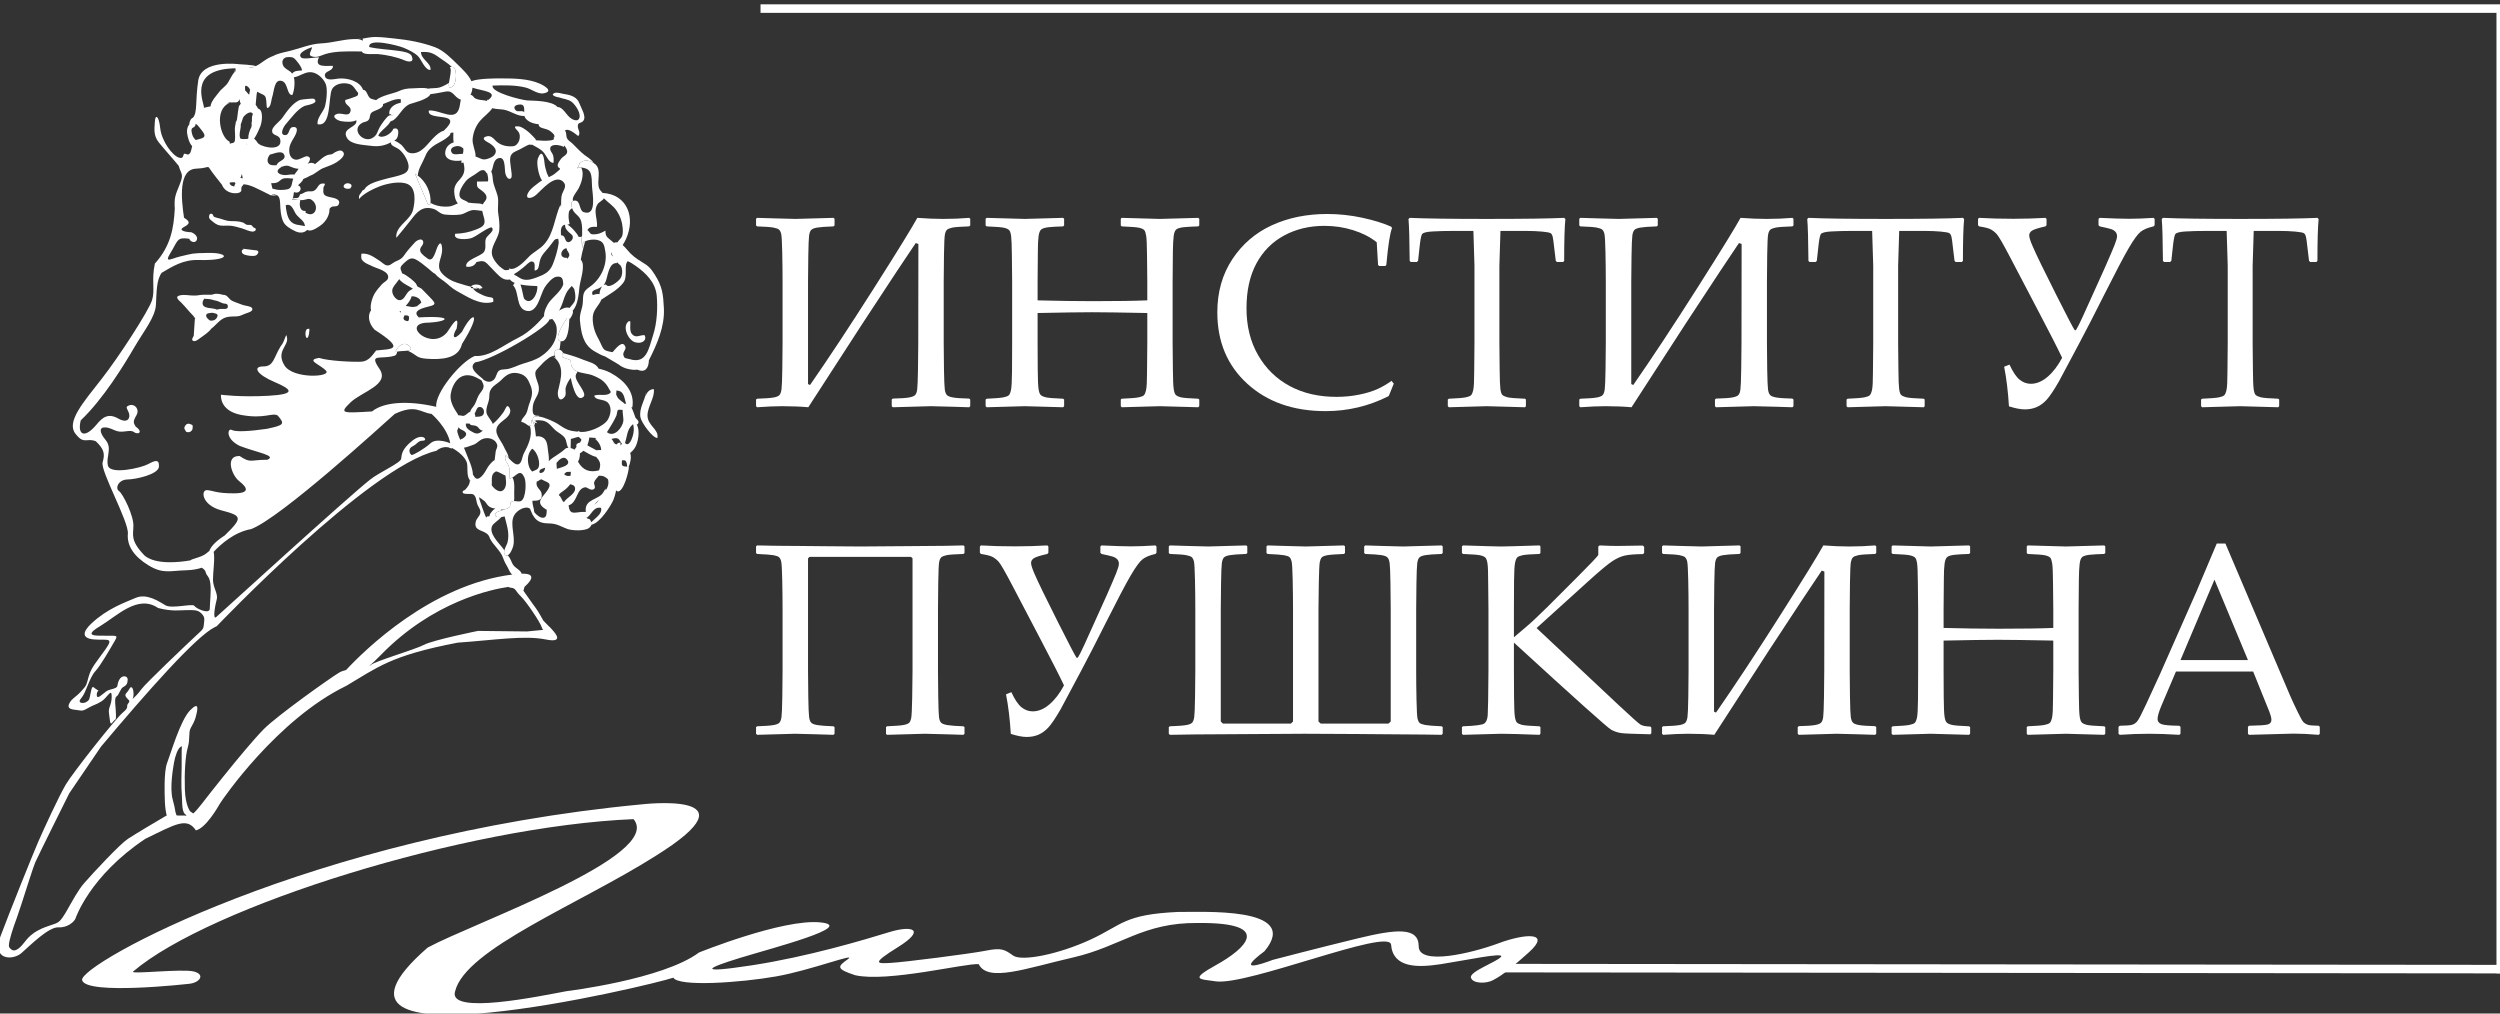 <?xml version="1.0" encoding="UTF-8" standalone="no"?>
<!-- Generator: Adobe Illustrator 16.0.0, SVG Export Plug-In . SVG Version: 6.00 Build 0)  -->

<svg
   xmlns:dc="http://purl.org/dc/elements/1.1/"
   xmlns:cc="http://creativecommons.org/ns#"
   xmlns:rdf="http://www.w3.org/1999/02/22-rdf-syntax-ns#"
   xmlns:svg="http://www.w3.org/2000/svg"
   xmlns="http://www.w3.org/2000/svg"
   xmlns:sodipodi="http://sodipodi.sourceforge.net/DTD/sodipodi-0.dtd"
   xmlns:inkscape="http://www.inkscape.org/namespaces/inkscape"
   version="1.1"
   id="Layer_1"
   x="0px"
   y="0px"
   width="74"
   height="30"
   viewBox="0 0 74 30"
   enable-background="new 0 0 121.279 30"
   xml:space="preserve"
   inkscape:version="0.48.5 r10040"
   sodipodi:docname="logo.svg"><rect x="0" y="0" width="74" height="30" fill="#333333" stroke="none"/><defs
   id="defs11"><clipPath
     clipPathUnits="userSpaceOnUse"
     id="clipPath1132"><path
       inkscape:connector-curvature="0"
       d="m 0,841.89 595.28,0 L 595.28,0 0,0 0,841.89 z"
       id="path1134" /></clipPath></defs><sodipodi:namedview
   pagecolor="#ffffff"
   bordercolor="#666666"
   borderopacity="1"
   objecttolerance="10"
   gridtolerance="10"
   guidetolerance="10"
   inkscape:pageopacity="0"
   inkscape:pageshadow="2"
   inkscape:window-width="1098"
   inkscape:window-height="824"
   id="namedview9"
   showgrid="false"
   inkscape:zoom="6.184088"
   inkscape:cx="40.141969"
   inkscape:cy="2.0494751"
   inkscape:window-x="1562"
   inkscape:window-y="163"
   inkscape:window-maximized="0"
   inkscape:current-layer="Layer_1" />

<g
   id="g3365"
   transform="matrix(0.202,0,0,0.202,35.513,3.405)"
   style="fill:#ffffff;fill-opacity:1"><g
     transform="matrix(1.25,0,0,-1.25,-148.105,127.308)"
     id="g20"
     style="fill:#ffffff;fill-opacity:1"><path
       inkscape:connector-curvature="0"
       id="path22"
       style="fill:#ffffff;fill-opacity:1;fill-rule:nonzero;stroke:none"
       d="m 0,0 c 0,0 -12.103,-1.369 -12.535,0.432 -0.432,1.801 26.727,16.929 65.556,20.603 0,0 14.047,1.657 1.656,-6.051 -8.86,-5.619 -22.26,-10.878 -23.484,-15.849 -0.937,-2.881 10.107,-0.538 13.039,0 0,0 11.296,1.369 15.553,4.539 0,0 9.804,3.962 14.199,3.53 4.394,-0.432 -5.691,-3.026 -9.437,-4.178 -3.746,-1.153 -5.259,-1.873 1.368,-0.865 6.628,1.009 13.328,3.026 16.137,3.89 2.81,0.865 4.323,0.288 1.081,-1.729 -3.242,-2.017 -2.45,-1.945 -0.937,-1.873 1.513,0.072 9.437,1.081 11.238,1.441 1.801,0.36 2.161,0.144 3.17,-0.576 1.009,-0.721 5.331,0.144 9.077,1.873 3.746,1.729 3.89,2.953 10.301,3.242 2.448,-0.058 14.552,0.72 10.086,-4.611 -3.458,-2.593 -0.36,-1.513 0.98,-1.008 0,0 5.503,1.44 9.97,2.521 4.466,1.08 7.132,1.369 7.132,-0.937 0,-2.305 6.267,-0.792 9.365,0.361 3.097,1.152 6.267,1.368 3.53,-1.081 -2.738,-2.449 -3.386,-2.81 -4.179,-3.242 C 152.074,0 150.489,0 150.273,0.72 c -0.216,0.721 3.098,1.873 3.53,2.45 0.432,0.576 -4.25,-0.433 -7.06,-0.865 -2.81,-0.432 -5.619,-0.432 -5.835,2.305 -0.288,1.946 -16.785,-4.826 -20.531,-4.322 -1.919,0.289 -3.17,0.144 0.072,1.945 3.242,1.801 6.915,4.973 -2.161,4.899 C 111.804,7.204 109.283,4.394 103.664,3.098 98.045,1.801 93.65,0.144 92.57,2.305 91.057,2.449 81.908,0.144 78.09,1.009 75.816,1.753 76.001,2.017 77.226,2.882 78.45,3.746 72.903,1.585 68.797,0.864 64.691,0.144 57.441,-0.379 56.767,0.72 54.605,-0.072 10.9,-10.59 27.974,4.25 33.342,7.156 55.707,15.031 52.107,19.306 32.387,18.488 2.377,9.077 -6.556,1.441 c -0.419,-0.364 5.764,0.36 7.132,0 C 1.945,1.081 1.247,0.126 0,0" /></g><g
     transform="matrix(1.25,0,0,-1.25,191.262,125.78)"
     id="g24"
     style="fill:#ffffff;fill-opacity:1"><path
       inkscape:connector-curvature="0"
       id="path26-1"
       style="fill:#ffffff;fill-opacity:1;fill-rule:nonzero;stroke:none"
       d="m 0,0 -117.691,0.118 0.001,1 L 0.002,1 0,0 z" /></g><path
     inkscape:connector-curvature="0"
     id="path28"
     style="fill:#ffffff;fill-opacity:1;fill-rule:nonzero;stroke:none"
     d="m 191.263,125.769 -1.25,0 0,-140.836 1.25,0 0,140.836 z" /><path
     inkscape:connector-curvature="0"
     id="path30"
     style="fill:#ffffff;fill-opacity:1;fill-rule:nonzero;stroke:none"
     d="m 191.263,-14.973 -255.625,0 0,-1.25 255.625,0 0,1.25 z" /><g
     transform="matrix(1.25,0,0,-1.25,-148.621,45.458)"
     id="g32"
     style="fill:#ffffff;fill-opacity:1"><path
       inkscape:connector-curvature="0"
       id="path34"
       style="fill:#ffffff;fill-opacity:1;fill-rule:nonzero;stroke:none"
       d="m 0,0 c -0.281,-0.406 -0.062,-0.469 0,-0.641 0.062,-0.171 0.172,-0.171 0.344,-0.171 0.172,0 0.234,0.046 0.39,0.203 C 0.891,-0.453 0.828,0 0.828,0 0.828,0 0.281,0.406 0,0" /></g><g
     transform="matrix(1.25,0,0,-1.25,-145.587,29.502)"
     id="g36"
     style="fill:#ffffff;fill-opacity:1"><path
       inkscape:connector-curvature="0"
       id="path38"
       style="fill:#ffffff;fill-opacity:1;fill-rule:nonzero;stroke:none"
       d="M 0,0 C -0.094,0.417 0.423,0.381 0.718,0.424 0.943,0.357 1.358,0.353 1.329,0.068 1.312,-0.1 1.18,-0.27 1.047,-0.374 0.873,-0.511 0.737,-0.463 0.549,-0.51 0.473,-0.492 0.396,-0.47 0.334,-0.416 0.223,-0.318 0.034,-0.148 0,0 m -0.417,1.69 c 0.024,0.146 0.131,0.266 0.192,0.393 0.003,0 0.007,-0.001 0.01,-0.001 0.018,-0.006 0.029,-0.015 0.049,-0.02 C -0.057,2.037 0.058,2.039 0.172,2.043 0.444,2.03 0.66,1.971 0.917,1.892 1.021,1.86 1.139,1.832 1.261,1.81 1.334,1.783 1.408,1.755 1.48,1.73 1.645,1.674 1.809,1.57 1.979,1.522 2.189,1.463 2.453,1.542 2.522,1.272 2.657,0.742 2.018,0.89 1.71,0.876 1.547,0.868 1.396,0.828 1.242,0.787 1.028,0.93 0.585,0.927 0.209,0.998 0.194,1.003 0.182,1.004 0.168,1.008 -0.199,1.084 -0.491,1.239 -0.417,1.69 m 0.982,-3.155 c 0.598,0.434 1.041,1.17 1.81,1.366 0.401,0.103 0.813,0.079 1.23,0.1 0.407,0.02 0.691,0.227 1.062,0.351 C 4.863,0.417 5.615,0.6 5.355,0.99 5.208,1.21 4.505,1.243 4.251,1.349 3.841,1.522 3.421,1.63 3.022,1.829 2.761,1.959 2.623,2.227 2.395,2.397 2.251,2.505 2.1,2.528 1.942,2.529 1.634,2.631 1.223,2.666 1.062,2.642 0.924,2.621 0.787,2.578 0.649,2.539 0.062,2.552 -0.536,2.555 -1.08,2.453 -1.158,2.438 -1.237,2.445 -1.316,2.44 -1.333,2.439 -1.35,2.438 -1.367,2.438 c -0.598,-0.021 -1.205,0.176 -1.799,0 -0.573,-0.169 0.034,-0.619 0.241,-0.825 0.02,-0.02 0.038,-0.043 0.058,-0.064 0.443,-0.45 0.827,-0.956 1.276,-1.404 0.144,-0.144 0.248,-0.304 0.33,-0.47 -0.025,0.013 -0.046,0.033 -0.072,0.045 l -0.133,-2.011 c -0.055,-0.078 -0.106,-0.155 -0.129,-0.241 -0.104,-0.103 -0.057,-0.333 0.112,-0.363 0.263,-0.046 0.492,0.15 0.686,0.291 0.396,0.288 0.834,0.573 1.178,0.913 0.078,0.077 0.136,0.148 0.184,0.226" /></g><g
     transform="matrix(1.25,0,0,-1.25,-141.296,1.2)"
     id="g40"
     style="fill:#ffffff;fill-opacity:1"><path
       inkscape:connector-curvature="0"
       id="path42"
       style="fill:#ffffff;fill-opacity:1;fill-rule:nonzero;stroke:none"
       d="M 0,0 C 0.004,0.041 0.025,0.077 0.042,0.114 0.066,0.232 0.092,0.35 0.109,0.469 L 0,0 z" /></g><g
     transform="matrix(1.25,0,0,-1.25,-141.549,-6.167)"
     id="g44"
     style="fill:#ffffff;fill-opacity:1"><path
       inkscape:connector-curvature="0"
       id="path46"
       style="fill:#ffffff;fill-opacity:1;fill-rule:nonzero;stroke:none"
       d="M 0,0 C 0.075,0.113 0.135,0.233 0.124,0.372 L 0,0 z" /></g><g
     transform="matrix(1.25,0,0,-1.25,-130.816,32.67)"
     id="g48"
     style="fill:#ffffff;fill-opacity:1"><path
       inkscape:connector-curvature="0"
       id="path50"
       style="fill:#ffffff;fill-opacity:1;fill-rule:nonzero;stroke:none"
       d="M 0,0 C 0.214,0.024 0.326,0.95 0.256,1.097 L 0.194,1.066 C -0.323,1.188 -0.231,-0.026 0,0" /></g><g
     transform="matrix(1.25,0,0,-1.25,-140.274,19.579)"
     id="g52"
     style="fill:#ffffff;fill-opacity:1"><path
       inkscape:connector-curvature="0"
       id="path54"
       style="fill:#ffffff;fill-opacity:1;fill-rule:nonzero;stroke:none"
       d="m 0,0 0.208,-0.062 c -0.193,0.018 -0.312,-0.13 -0.291,-0.313 0.022,-0.196 0.223,-0.301 0.4,-0.355 0.311,-0.094 0.966,-0.206 1.272,-0.058 0.119,0.057 0.311,0.291 0.266,0.434 -0.063,0.197 -0.38,0.163 -0.548,0.186 C 0.878,-0.107 0.433,-0.064 0,0" /></g><g
     transform="matrix(1.25,0,0,-1.25,-140.333,16.617)"
     id="g56"
     style="fill:#ffffff;fill-opacity:1"><path
       inkscape:connector-curvature="0"
       id="path58"
       style="fill:#ffffff;fill-opacity:1;fill-rule:nonzero;stroke:none"
       d="m 0,0 c 0.378,-0.108 0.864,-0.372 1.256,-0.371 0.156,0 0.428,0.125 0.334,0.335 C 1.545,0.065 1.399,0.064 1.318,0.13 1.231,0.199 1.208,0.299 1.114,0.364 0.966,0.467 0.744,0.379 0.568,0.426 0.376,0.477 0.26,0.645 0.063,0.708 c -0.438,0.138 -0.928,0.151 -1.391,0.151 -0.5,0 -0.853,0.192 -1.313,0.313 l 0.003,0 c -0.164,0.02 -0.336,0.08 -0.46,0.124 -0.116,0.041 -0.16,0.024 -0.247,0.126 -0.05,0.058 -0.04,0.166 -0.107,0.224 C -3.649,1.817 -3.841,1.696 -3.87,1.464 -3.905,1.18 -3.777,1.073 -3.583,0.916 -3.252,0.648 -2.999,0.41 -2.557,0.344 -2.15,0.282 -1.732,0.355 -1.323,0.313 -0.884,0.268 -0.425,0.121 0,0" /></g><g
     transform="matrix(1.25,0,0,-1.25,-106.119,25.306)"
     id="g60"
     style="fill:#ffffff;fill-opacity:1"><path
       inkscape:connector-curvature="0"
       id="path62"
       style="fill:#ffffff;fill-opacity:1;fill-rule:nonzero;stroke:none"
       d="m 0,0 c 0.054,-0.009 0.108,-0.002 0.162,-0.008 0.132,-0.029 0.245,-0.064 0.318,-0.105 0.152,0.01 0.281,0.04 0.346,0.112 C 0.807,0.024 0.758,0.048 0.719,0.073 0.639,0.459 -0.401,0.483 -0.534,0.113 -0.476,0.102 -0.386,0.088 -0.282,0.072 -0.3,0.027 -0.3,-0.019 -0.288,-0.065 -0.102,-0.088 0.12,-0.115 0.323,-0.118 0.217,-0.077 0.111,-0.038 0,0" /></g><g
     transform="matrix(1.25,0,0,-1.25,-105.411,25.563)"
     id="g64"
     style="fill:#ffffff;fill-opacity:1"><path
       inkscape:connector-curvature="0"
       id="path66"
       style="fill:#ffffff;fill-opacity:1;fill-rule:nonzero;stroke:none"
       d="M 0,0 C 0.001,0.035 -0.035,0.065 -0.085,0.093 -0.136,0.089 -0.187,0.087 -0.242,0.088 -0.163,0.057 -0.084,0.023 0,0" /></g><g
     transform="matrix(1.25,0,0,-1.25,-124.363,10.673)"
     id="g68"
     style="fill:#ffffff;fill-opacity:1"><path
       inkscape:connector-curvature="0"
       id="path70"
       style="fill:#ffffff;fill-opacity:1;fill-rule:nonzero;stroke:none"
       d="M 0,0 -0.062,0 C 0.361,0.442 -0.44,0.709 -0.737,0.425 -1.206,-0.023 -0.339,-0.27 0,0" /></g><g
     transform="matrix(1.25,0,0,-1.25,-118.125,0.732)"
     id="g72"
     style="fill:#ffffff;fill-opacity:1"><path
       inkscape:connector-curvature="0"
       id="path74"
       style="fill:#ffffff;fill-opacity:1;fill-rule:nonzero;stroke:none"
       d="M 0,0 C -0.003,-0.002 -0.006,-0.003 -0.009,-0.005 -0.107,-0.078 -0.21,-0.146 -0.324,-0.203 L 0,0 z" /></g><g
     transform="matrix(1.25,0,0,-1.25,-100.729,67.334)"
     id="g76"
     style="fill:#ffffff;fill-opacity:1"><path
       inkscape:connector-curvature="0"
       id="path78"
       style="fill:#ffffff;fill-opacity:1;fill-rule:nonzero;stroke:none"
       d="m 0,0 c -9.536,-1.183 -17.356,-8.896 -19.491,-11.191 -0.293,-0.073 -0.57,-0.162 -0.791,-0.292 -1.062,-0.625 -7.289,-5.064 -8.832,-6.613 -1.116,-1.121 -3.062,-3.463 -4.729,-5.535 -1.034,-1.284 -1.957,-2.46 -2.512,-3.18 -0.017,-0.022 -0.038,-0.05 -0.055,-0.072 -0.434,-0.564 -0.743,-0.901 -0.997,-1.127 l -0.359,0.245 c 0,0 -0.563,0.657 -0.625,2.563 -0.063,1.906 0.047,3.922 0.343,4.937 0.293,1.001 0.058,1.714 0.329,2.244 0.199,0.376 0.461,0.794 0.593,1.288 0.219,0.812 0.5,2 -0.656,0.812 -1.156,-1.187 -2.281,-5.125 -2.687,-6.156 -0.407,-1.031 -0.282,-3.969 -0.282,-3.969 0.018,-0.969 0.063,-1.375 0.188,-2.031 0.009,-0.051 0.036,-0.094 0.057,-0.139 0.002,-0.003 0.003,-0.007 0.004,-0.01 -1.44,-0.842 -3.669,-2.176 -4.559,-2.753 -0.003,-0.002 -0.008,-0.005 -0.011,-0.007 -10e-4,-10e-4 -0.003,-0.002 -0.004,-0.003 -0.907,-0.592 -3.993,-3.894 -5.159,-5.235 -10e-4,-0.001 -0.002,-0.002 -0.003,-0.003 l -10e-4,-0.002 c -0.335,-0.385 -0.66,-0.881 -0.972,-1.401 -0.777,-1.291 -1.471,-2.742 -1.987,-3.095 l 0,0 c -0.535,-0.366 -1.722,-0.507 -2.81,-1.233 -0.057,-0.037 -0.112,-0.083 -0.168,-0.124 -0.325,-0.238 -0.64,-0.525 -0.918,-0.901 -0.137,-0.185 -0.26,-0.33 -0.378,-0.461 -0.63,-0.7 -0.998,-0.691 -1.231,-0.531 -0.122,0.083 -0.211,0.2 -0.277,0.281 l 0,0 0,0.001 c -0.015,0.042 -0.028,0.087 -0.036,0.14 -0.002,0.021 -0.005,0.039 -0.005,0.062 -0.003,0.576 0.505,2.108 0.898,3.155 0.006,0.016 0.014,0.037 0.02,0.053 0.131,0.357 0.331,0.958 0.559,1.661 0.592,1.821 1.366,4.299 1.598,4.842 10e-4,0.002 0.002,0.006 0.003,0.008 10e-4,0.003 0.006,0.012 0.007,0.016 0.347,0.795 3.897,7.921 3.982,8.091 0.004,0.007 0.008,0.014 0.011,0.021 l 3.724,5.473 c 5.381,6.409 11.16,12.952 13.342,14.007 0.081,0.046 0.155,0.082 0.22,0.105 0,0 17.813,18.701 25.75,20.565 0.438,0.382 1.125,0.573 1.625,0.323 0.142,-0.071 0.198,-0.052 0.213,0.006 0.694,-0.358 1.62,-1.113 1.757,-1.8 0.104,-0.523 -0.07,-1.501 0.321,-1.96 C -4.95,10.618 -5.232,10.265 -5.522,9.953 -5.631,9.835 -5.849,9.858 -5.826,9.662 -5.798,9.436 -5.48,9.471 -5.314,9.454 -4.88,9.411 -4.608,9.568 -4.375,9.171 -4.204,8.88 -4.219,8.453 -4.063,8.129 -3.915,7.823 -3.652,7.523 -3.779,7.118 -3.875,6.811 -4.197,6.565 -4.284,6.216 -4.58,5.036 -3.356,5.281 -2.824,4.631 -2.759,4.552 -2.721,4.463 -2.679,4.375 l 0.022,-0.088 c 0.385,-0.839 1.283,-1.478 1.574,-2.344 0.125,-0.372 0.289,-0.689 0.5,-1.04 C -0.419,0.629 -0.289,0.174 0,0 m 0.968,-2.525 c 0.625,-0.583 2.333,-3.104 2.481,-3.673 0.032,-0.125 0.095,-0.216 0.168,-0.289 l -1.899,-0.184 -5.75,0.063 c 0,0 -5.25,-1.063 -6.312,-1.625 -1.063,-0.563 -5.813,-1.938 -6.25,-2.375 -0.041,-0.041 -0.111,-0.072 -0.181,-0.103 0.398,0.342 0.82,0.726 1.285,1.207 6.16,6.372 13.082,7.777 15.03,8.057 0.063,-0.05 0.149,-0.089 0.282,-0.099 0.619,-0.047 0.521,-0.396 1.146,-0.979 m -39.359,-25.724 -0.797,0 -0.178,0.018 c -0.014,0.041 -0.023,0.08 -0.041,0.123 -0.176,0.408 -0.031,0.375 -0.406,1.718 -0.375,1.344 0.031,3.657 0.156,4.375 0.125,0.719 0.438,1.657 0.808,1.844 0.034,0.017 0.069,0.027 0.104,0.036 -0.039,-0.761 -0.004,-1.654 -0.021,-2.333 -0.019,-0.746 -0.07,-2.543 0.015,-3.265 0.063,-0.532 -0.045,-1.999 0.36,-2.328 0.404,-0.33 0,-0.188 0,-0.188 m 25.322,58.961 c -0.052,0.033 -0.108,0.066 -0.168,0.1 0.048,0.023 0.097,0.047 0.147,0.084 10e-4,-0.064 0.007,-0.126 0.021,-0.184 m 0.773,2.324 c -0.232,-0.296 -0.397,-0.771 -0.81,-0.863 -0.415,-0.092 -0.819,0.418 -0.928,0.78 -0.154,0.51 0.091,0.787 0.386,1.166 0.119,0.152 0.258,0.33 0.389,0.511 0.331,-0.507 1.236,-0.842 1.603,-1.124 -0.259,-0.156 -0.441,-0.214 -0.64,-0.47 M -12.5,31.492 c 0.303,0.34 0.604,0.731 0.685,1.125 0.305,0.014 0.581,-0.065 0.825,-0.237 0.224,-0.159 0.241,-0.335 0.32,-0.499 -0.181,-0.154 -0.352,-0.294 -0.51,-0.427 -0.2,-0.068 -0.413,-0.101 -0.634,-0.083 -0.166,0.014 -0.438,0.096 -0.686,0.121 m -0.168,-1.106 c 0.275,-0.008 0.619,0.039 0.553,-0.349 l 0.009,0.011 c -0.028,-0.381 -0.151,-0.391 -0.426,-0.281 -0.312,0.125 -0.25,0.375 -0.125,0.562 0.009,0.013 0.003,0.033 -0.011,0.057 m 0.949,-14.689 c -1.25,-0.993 -1.25,-1.618 -1.313,-2.118 -0.062,-0.5 -2.625,-1.625 -3.625,-2.437 -2.562,-2 -17.625,-15.75 -18.062,-16.125 -0.438,-0.375 -0.125,1.375 0.062,2.062 0.188,0.688 -0.437,1.375 -0.437,2.313 0,0.937 0.187,2 0.125,2.937 -0.01,0.142 -0.026,0.248 -0.044,0.336 0.776,0.836 2.389,2.311 4.393,2.664 3.5,1.333 15.333,12.167 16.833,13.5 2.5,1.167 2.968,0.167 4.318,0 0,0 1.861,-1.587 2.187,-3.437 0,0 -1.562,0.687 -2.312,0 -0.75,-0.688 -2,-1.375 -2.188,-1.375 -0.187,0 -0.562,0.687 0.063,1 0.625,0.312 0.625,0.673 1.25,0.68 0.625,0.007 0,0.993 -1.25,0 m -15.752,32.554 c -0.105,-0.117 -0.157,-0.203 -0.188,-0.276 -0.317,0.01 -0.659,-0.037 -0.865,0.162 -0.321,0.311 -0.147,0.785 0.099,1.097 0.063,0.015 0.122,0.026 0.188,0.043 0.372,0.095 1.197,0.452 1.459,-0.011 0.333,-0.586 -0.461,-0.755 -0.693,-1.015 m 0.88,-1.422 c -0.741,-0.008 -1.383,0.403 -0.496,0.936 -0.007,0.008 -0.017,0.012 -0.025,0.02 0.069,0.017 0.137,0.036 0.202,0.058 0.672,0.227 0.756,-0.037 1.441,-0.218 0.143,-0.039 0.275,-0.052 0.403,-0.054 -0.086,-0.202 -0.34,-0.445 -0.479,-0.684 -0.308,0.06 -0.789,-0.055 -1.046,-0.058 m 0.481,-1.55 c -0.252,-0.207 -0.951,-0.199 -1.297,-0.186 -0.22,0.008 -0.486,0.108 -0.715,0.141 -0.059,0.261 -0.143,0.523 -0.15,0.648 0.214,-0.014 0.478,0.003 0.678,0.074 0.305,0.108 0.362,0.315 0.673,0.44 0.3,0.121 0.816,0.051 1.241,0.018 -0.162,-0.346 -0.117,-0.878 -0.43,-1.135 m 1.8,-4.433 c -0.617,0.159 -1.315,0.058 -1.77,0.671 -0.321,0.431 -0.455,1.204 -0.49,1.779 0.613,0.231 0.838,-0.374 1.102,-0.875 0.253,-0.479 0.704,-0.691 0.988,-1.106 0.108,-0.158 0.141,-0.321 0.17,-0.469 m -0.541,3.03 c -0.206,0.094 -0.609,0.133 -0.983,0.085 0.019,0.03 0.044,0.054 0.06,0.087 0.428,0.039 0.705,-0.164 1.117,-0.156 0.541,0.01 0.816,0.391 1.311,-0.124 0.742,-0.772 0.112,-2.024 -0.913,-1.332 0.01,0.063 0.024,0.13 0.03,0.196 -0.69,-0.105 -0.792,0.735 -0.622,1.244 M -35.524,2.763 c -0.109,-0.084 -0.234,-0.19 -0.383,-0.309 -0.554,-0.443 -1.645,-0.592 -1.842,-0.794 -1.192,-0.208 -4.035,-0.556 -5.366,0.565 -1.709,1.771 -1.313,2.437 -1.313,3.417 0.084,1.187 -1.208,3.812 -1.687,4.145 -0.479,0.334 -0.063,1.334 0.979,1.355 1.042,0.02 3.667,0.604 3.708,1.52 0.042,0.917 -0.479,0.709 -1.291,0.271 -0.813,-0.437 -4.398,-1.258 -4.688,-0.166 -0.271,1.02 0.542,2.02 -0.271,3 -0.812,0.979 -0.729,1.541 0,1.479 0.506,-0.027 0.917,-0.313 1.354,-0.438 0.742,-0.212 1.521,0.229 1.959,-0.104 0.437,-0.333 1.187,-0.083 0.187,0.667 -0.246,0.412 -0.312,0.583 0.104,1.291 0.417,0.709 -0.187,1.375 -0.791,1.188 -0.604,-0.188 -0.271,-0.375 -0.084,-0.917 0.188,-0.541 -0.104,-1.291 -1.25,-0.646 -1.145,0.646 -1.812,0.209 -2.583,-0.75 -1.417,-1.666 -2.229,-1.125 -1.812,0.542 2.645,2.5 5.104,6.542 6.27,8.542 1.167,2 2.459,3.541 2.542,5 0.083,1.458 0.042,2.875 0.667,3.75 1.291,0.75 2.541,1.583 4.416,1.5 3.75,-0.084 3.583,0.884 1,0.833 -1.958,-0.038 -1.669,-0.053 -3.25,-0.417 -1.041,-0.239 -1.916,-0.871 -1.125,0.419 0.792,1.29 0.75,1.748 1.667,1.706 0.917,-0.041 0.292,-0.083 0.833,-0.375 0.542,-0.291 1.084,0.584 -0.041,1.084 -0.875,0.041 -1.584,0.25 -0.875,0.625 0.708,0.375 0.75,0.625 0,1.083 -0.334,2.25 -0.667,5.667 1.416,5.75 2.084,0.083 0.917,0.75 2.334,-1 0.288,-0.356 0.509,-0.642 0.699,-0.885 0.023,-0.054 0.046,-0.116 0.07,-0.162 0.264,-0.496 0.763,-0.771 1.314,-0.828 0.402,-0.042 0.991,0.046 0.881,0.486 0.004,0.039 0.006,0.076 0.01,0.108 0.018,0.162 0.066,0.215 0.175,0.328 0.035,0.036 0.063,0.082 0.092,0.126 0.83,-0.05 1.685,-0.576 2.406,-0.907 0.126,-0.059 0.338,-0.187 0.54,-0.264 0.194,-0.203 0.689,-0.141 0.959,-0.127 l -0.633,0.097 c 0.029,0.009 0.066,0.003 0.088,0.024 10e-4,10e-4 0.002,0.003 0.003,0.004 0.748,-0.023 0.883,-0.295 0.917,-1.125 0.026,-0.666 0.077,-1.504 0.375,-2.111 0.24,-0.49 0.866,-0.835 1.361,-1.078 0.539,-0.265 1.057,-0.247 1.435,0.135 0.068,-0.033 0.149,-0.06 0.266,-0.071 0.381,-0.034 1.054,0.401 1.361,0.641 0.492,0.383 0.83,0.897 0.951,1.47 0.081,0.382 -0.074,0.417 0.249,0.641 0.238,0.164 0.702,-0.045 0.867,0.311 0.318,0.684 -0.759,0.782 -1.115,0.871 -0.727,0.183 -0.729,0.376 -0.676,1.113 0.011,0.143 0.19,0.21 0.166,0.444 -0.853,0.155 -0.733,-0.534 -1.255,-0.817 -0.291,-0.158 -0.57,-0.033 -0.864,-0.107 -0.276,-0.069 -0.499,-0.282 -0.798,-0.328 -0.126,-0.655 -0.54,-0.355 -0.844,-0.436 0.035,0.094 0.066,0.194 0.083,0.324 0.019,0.137 0.03,0.238 0.043,0.332 l 0.082,0.041 c 0.492,-0.243 0.964,0.366 0.567,0.706 -0.056,0.048 -0.109,0.074 -0.16,0.094 0.007,0.007 0.009,0.01 0.016,0.018 0.171,0.164 0.511,0.424 0.599,0.723 0.314,0.117 0.632,0.279 0.848,0.406 10e-4,-0.001 10e-4,-0.002 0.002,-0.003 0.497,0.165 0.934,0.633 1.445,0.855 0.54,0.233 1.112,0.379 1.606,0.703 0.319,0.208 1.286,0.873 0.647,1.318 -0.244,0.17 -0.799,-0.079 -1.15,-0.361 -0.196,-0.064 -0.394,-0.046 -0.606,-0.13 -0.417,-0.163 -0.723,-0.471 -1.061,-0.751 -0.097,-0.08 -0.222,-0.179 -0.351,-0.291 -0.045,0.033 -0.089,0.066 -0.152,0.091 -0.251,0.102 -0.486,0.053 -0.711,-0.052 0.255,0.312 0.446,0.716 0.023,0.864 -0.349,0.123 -1.013,-0.496 -1.499,-0.377 -0.51,0.124 -0.699,0.584 -0.688,1.125 0.012,0.558 0.26,0.974 0.547,1.436 0.181,0.289 0.747,1.341 -0.113,1.254 -0.562,-0.056 -0.336,-0.959 -0.934,-0.94 -0.658,0.021 -0.192,0.943 0.075,1.25 0.601,0.691 1.407,1.827 2.238,2.173 0.202,0.084 1.749,0.271 1.112,0.817 -0.111,0.095 -1.439,-0.063 -1.609,-0.112 -0.844,-0.247 -1.664,-1.446 -2.141,-2.125 -0.263,-0.375 -1.143,-1.009 -1.178,-1.441 -0.057,-0.701 0.798,-0.449 0.942,-1.059 0.319,-1.356 -1.829,-1.036 -2.518,-0.532 -0.02,0.006 -0.039,0.016 -0.059,0.025 -10e-4,0.002 -10e-4,0.003 -0.003,0.005 -0.008,0.015 -0.019,0.031 -0.028,0.046 0.026,-0.026 0.056,-0.051 0.09,-0.076 0.028,-0.009 0.049,-0.03 0.079,-0.034 l -0.173,0.115 c -0.114,0.189 -0.266,0.387 -0.442,0.522 0.328,0.472 0.597,1.146 0.724,1.441 0.197,0.455 0.414,1.924 -0.255,2.089 -0.048,0.094 -0.105,0.184 -0.166,0.273 -10e-4,0.004 0.002,0.009 0.001,0.014 -0.006,0.016 -0.025,0.03 -0.041,0.044 -0.028,0.042 -0.054,0.085 -0.08,0.128 0.051,0.479 0.097,1.224 0.14,1.372 0.019,0.064 0.033,0.102 0.047,0.144 0.129,-0.069 0.256,-0.139 0.369,-0.189 0.538,-0.242 0.619,-0.286 0.689,-0.873 0.05,-0.428 -0.044,-1.212 0.388,-0.642 0.172,0.227 0.21,0.83 0.314,1.125 0.223,0.631 0.208,2.181 1.174,1.824 0.685,-0.252 0.534,-1.671 1.175,-1.626 0.231,0.5 0.336,1.45 0.184,2.077 0.651,0.096 1.129,0.55 1.827,0.6 0.775,0.055 1.579,-0.635 1.893,-1.36 0.262,-0.603 0.095,-2.013 -0.067,-2.626 -0.165,-0.627 -1.031,-1.447 -0.865,-2.116 1.647,-0.354 1.218,3.206 1.68,4.1 0.333,0.645 1.316,0.835 2.036,0.613 0.528,-0.163 0.705,-0.718 1.025,-1.028 0.008,-0.383 -0.122,-0.368 -0.513,-0.521 -0.278,-0.109 -0.685,-0.238 -0.992,-0.323 -0.121,-0.633 0.735,-0.663 0.615,-1.289 -0.142,-0.746 -0.99,-0.208 -1.496,-0.325 -0.885,-0.206 -0.158,-0.788 0.434,-0.875 0.518,-0.077 1.268,-0.133 1.741,0.118 0.183,-0.894 -1.756,-0.855 -1.117,-2.042 0.45,-0.836 1.972,-0.837 2.765,-0.953 0.914,-0.133 1.674,-0.002 2.404,0.404 0.003,-0.048 -0.002,-0.087 0.015,-0.152 0.079,-0.296 0.708,-0.481 0.944,-0.672 0.328,-0.267 0.613,-0.637 0.811,-1.019 0.377,-0.731 0.543,-1.5 -0.313,-1.869 -0.689,-0.296 -1.538,-0.413 -2.249,-0.624 -0.689,-0.205 -1.946,-0.483 -2.302,-1.174 -0.084,-0.052 -0.167,-0.104 -0.256,-0.156 -0.145,-0.362 -0.497,-0.467 -0.368,-0.983 0.397,0.601 1.803,1.272 2.47,1.514 0.864,0.312 2.332,0.628 3.205,0.243 1.025,-0.452 0.88,-2.058 0.639,-3.024 -0.286,-1.143 -1.727,-1.723 -1.951,-2.862 -0.024,-0.118 -0.014,-0.298 -0.005,-0.418 0.576,0.694 1.131,1.347 1.677,2.059 0.71,0.927 1.317,1.719 2.641,1.346 0.544,-0.154 0.756,-0.61 1.389,-0.677 0.536,-0.056 1.267,-0.078 1.801,0.003 0.478,0.073 0.823,0.38 1.258,0.486 0.455,0.111 0.884,-0.036 1.307,-0.059 0.034,-0.227 0.099,-0.448 0.168,-0.677 0.273,-0.91 0.013,-1.15 -0.875,-1.5 -0.824,-0.324 -1.54,-0.472 -2.463,-0.506 -0.317,-0.823 1.557,-0.664 1.975,-0.478 0.774,0.345 1.433,0.988 2.251,1.244 0.555,-0.378 -0.483,-0.929 -0.626,-1.323 -0.189,-0.521 0.095,-1.098 -0.235,-1.577 -0.36,-0.523 -2.292,-0.927 -2.067,-1.725 0.497,-0.069 0.979,0.081 1.189,0.543 0.719,0.184 0.929,0.183 1.432,-0.365 0.29,-0.316 0.597,-0.63 0.917,-0.95 0.42,-0.42 0.824,-0.847 1.517,-0.738 0.02,0.003 0.036,0.013 0.055,0.018 0.121,-0.172 0.32,-0.305 0.568,-0.407 -0.062,-0.072 -0.127,-0.16 -0.197,-0.28 0.769,-0.792 0.284,-2.725 1.593,-2.999 1.3,-0.273 1.59,1.908 2.105,2.735 0.263,0.424 0.898,1.197 1.393,1.268 C 5.986,35.031 5.919,34.44 5.969,34.031 5.78,33.29 4.764,32.522 4.318,31.931 4.069,31.601 3.674,30.803 3.719,30.303 3.347,29.855 2.105,28.443 0.676,27.746 c -1.708,-0.834 -3.333,-2.25 -5.083,-2.125 -1.667,-0.667 -4.709,-4.374 -4.516,-5.959 -3.442,0.792 -6.192,0.542 -7.526,-0.541 -3.5,-0.209 -3.875,-0.25 -2.541,1.041 1.333,1.292 4.686,2.084 3.405,3.959 -1.28,1.875 0.11,1.047 1.741,1.521 0.272,0.079 0.31,0.287 0.33,0.483 -0.051,-0.014 -0.107,-0.025 -0.143,-0.046 l 0,0.167 c 0.259,0.559 1.061,1.206 1.668,0.439 0.231,-0.291 0.033,-0.393 -0.294,-0.439 1.38,-0.629 0.837,-0.919 2.814,-0.979 2.062,-0.063 3.25,0.452 3.562,1.757 2.438,3.868 1.25,3.93 0,1.43 -1.062,-1.187 -1.187,-0.5 -0.625,0.375 0.313,1.688 -0.312,0.813 -1.125,-0.437 -1.812,-2.188 -5.312,0.875 -2.5,1.125 2.625,0.062 3.563,0.875 -0.812,0.625 -0.587,0.561 -0.25,0.937 1.062,1.25 1.313,0.312 0.873,0.416 -0.75,2.125 -0.211,0.12 -0.361,0.2 -0.484,0.261 -0.052,0.131 -0.111,0.259 -0.196,0.375 -0.123,0.168 -1.036,0.98 -1.599,1.16 -0.023,0.243 -0.23,0.43 -0.155,0.704 0.07,0.26 0.623,0.709 0.84,0.864 0.452,0.321 0.801,0.153 1.24,-0.127 0.414,-0.264 0.777,-0.593 1.169,-0.895 0.23,-0.177 0.498,-0.477 0.788,-0.615 0.259,-0.339 0.668,-0.587 1.041,-0.862 0.482,-0.354 0.896,-0.815 1.437,-1.107 1.254,-0.676 2.798,-1.79 4.33,-1.314 0.079,0.569 -0.124,0.49 -0.567,0.576 -0.405,0.077 -0.814,0.279 -1.171,0.468 -0.163,0.087 -0.555,0.318 -0.615,0.553 -0.102,0.012 -0.194,0.024 -0.26,0.027 -0.016,0.058 -0.003,0.105 0.014,0.151 -0.003,0.001 -0.007,0.001 -0.009,0.002 -0.369,0.078 -0.72,0.195 -1.072,0.299 -0.782,0.233 -1.31,0.391 -1.969,0.928 -0.772,0.629 -0.825,1.14 -0.543,2.055 0.124,0.402 0.236,0.813 0.2,1.247 -0.039,0.463 -0.158,0.794 -0.459,0.311 -0.292,-0.467 -0.52,-2.08 -1.239,-1.539 -0.236,0.178 -0.751,0.524 -0.848,0.832 -0.164,0.522 0.419,0.698 0.335,1.126 -0.103,0.526 -0.754,0.186 -0.967,-0.052 -0.342,-0.381 -0.743,-0.804 -1.043,-1.208 -0.221,-0.299 -0.365,-0.587 -0.696,-0.781 -0.32,-0.188 -0.638,-0.267 -0.934,-0.5 -0.675,-0.531 -0.922,-0.028 -1.569,0.383 -0.372,0.237 -0.722,0.498 -1.133,0.649 -0.306,0.111 -0.56,0.144 -0.901,0.127 -0.035,-0.411 -0.088,-0.613 0.232,-0.91 0.292,-0.27 0.734,-0.4 1.095,-0.586 0.502,-0.26 1.983,-0.559 1.792,-1.373 -0.076,-0.324 -0.481,-0.46 -0.71,-0.71 -0.304,-0.332 -0.635,-0.722 -0.875,-1.112 -0.207,-0.336 -0.581,-1.383 -0.408,-1.942 -0.401,-0.548 -0.332,-1.487 0.409,-2.278 3.688,-2.375 2.063,-2.25 0.188,-2.437 -0.438,-0.563 -0.875,-1.25 -1.688,-1.313 -0.812,-0.062 -3.875,0.063 -5,0.438 -1.625,-0.25 0.125,-0.75 0.813,-1.5 0.687,-0.75 -3.875,-1 -4.875,0.625 -1,1.625 0.437,2.25 0.312,3.187 -0.125,0.938 -0.187,-0.312 -0.75,-0.937 -0.875,-1.438 -0.812,-2.375 -2.062,-2.375 -1.25,0 -0.75,-0.938 1.312,-1.813 2.063,-0.875 2.625,-1.437 -0.687,-1.625 -3.313,-0.187 -5.563,0.125 -5.563,0.125 0,0 -0.25,-1.875 2.375,-2.375 2.75,-0.5 3.611,0.313 4.274,-0.062 0.851,-1 0.789,-1.125 -1.274,-1.563 -2.125,-0.312 -3.687,-0.375 -4.125,-0.125 -0.437,0.25 -0.812,-1 0.938,-1.875 2.125,-0.812 4.375,-1.125 3.25,-1.625 -2.063,0 -1.938,-0.437 -3.25,0.438 -1.75,0.062 -0.938,-2.25 -0.063,-2.938 0.875,-0.687 1.438,-1.437 -0.625,-1.437 -2.062,0 -2.375,0.312 -3.125,0.375 -0.75,0.062 -0.687,-1.75 1.688,-2.375 2.375,-0.625 2.562,-0.813 0.375,-2.938 -1.202,-0.77 -1.654,-1.387 -1.805,-1.816 m -2.078,49.435 c 0.049,0.202 0.207,0.157 0.351,0.315 0.081,0.089 0.113,0.205 0.133,0.324 0.116,-0.072 0.233,-0.162 0.336,-0.3 0.5,-0.666 1.083,-1.166 0.333,-1.416 -0.319,-0.107 -0.521,-0.139 -0.666,-0.187 -0.088,0.097 -0.195,0.185 -0.284,0.338 -0.119,0.205 -0.261,0.687 -0.203,0.926 m -0.108,0.805 0.055,0.099 c 0.002,-10e-4 0.005,-0.002 0.007,-0.004 -0.019,-0.032 -0.04,-0.064 -0.062,-0.095 m 4.886,6.326 c 0.125,0.006 0.238,0.011 0.353,0.017 0.039,-0.114 0.03,-0.237 0.008,-0.359 -0.06,-0.064 -0.117,-0.129 -0.194,-0.189 l 10e-4,0.003 c -0.065,-0.099 -0.142,-0.193 -0.198,-0.291 -0.157,-0.278 -0.307,-0.555 -0.475,-0.83 -0.284,-0.466 -0.738,-0.695 -1.053,-1.13 -0.209,-0.289 -0.997,-1.123 -0.993,-1.665 -0.376,-0.073 -0.659,-0.135 -0.779,-0.176 0.078,0.462 -1.953,4.387 3.33,4.62 m 0.23,-13.848 c -0.207,0.051 -0.392,0.119 -0.458,0.206 -0.064,0.085 -0.089,0.166 -0.1,0.242 0.112,0.042 0.24,0.057 0.327,0.056 0.092,0 0.195,-0.023 0.255,0.026 0.002,-0.002 0.003,-0.003 0.005,-0.006 0.024,-0.088 0.059,-0.13 0.101,-0.145 0.003,-0.004 0.006,-0.008 0.008,-0.012 -0.066,-0.116 -0.14,-0.232 -0.138,-0.363 0,-10e-4 0,-0.002 0,-0.004 m 0.43,9.948 c 0.012,0.009 0.019,0.027 0.03,0.037 0.046,0.011 0.058,0.016 0.01,0.012 0.061,0.066 0.109,0.155 0.144,0.259 0.007,-0.131 0.033,-0.266 0.083,-0.417 0.017,-0.049 0.041,-0.088 0.062,-0.131 -0.109,-0.122 -0.21,-0.235 -0.244,-0.403 -0.069,-0.347 -0.102,-0.703 -0.152,-1.055 -0.02,-0.141 -0.029,-0.312 -0.066,-0.449 -0.025,-0.089 -0.077,-0.173 -0.115,-0.261 -0.059,-0.285 -0.12,-0.57 -0.12,-0.86 0,-0.418 0.07,-0.894 0,-1.304 -0.057,-0.336 -0.365,-0.255 -0.586,-0.348 -0.011,0.076 -0.018,0.141 -0.036,0.237 -1.086,0.464 -1.878,3.798 0.016,4.54 -0.116,-0.02 -0.237,-0.041 -0.362,-0.063 0.108,0.045 0.213,0.087 0.306,0.115 0.091,0.028 0.2,0.028 0.314,0.022 -0.089,-0.022 -0.179,-0.043 -0.258,-0.074 0.136,0.023 0.263,0.045 0.38,0.066 0.219,-0.017 0.441,-0.034 0.594,0.077 m 0.557,-8.995 c -0.078,0.04 -0.173,0.056 -0.275,0.048 0.079,0.154 0.139,0.315 0.181,0.485 0.029,-0.132 0.056,-0.333 0.094,-0.533 m 0.464,4.077 -0.007,-0.074 c -0.02,0.006 -0.041,0.009 -0.062,0.014 0.022,0.02 0.046,0.04 0.069,0.06 m -0.546,2.676 c 0.048,0.197 0.108,0.396 0.243,0.552 0.19,0.219 0.778,0.673 1.004,0.29 0.013,-0.023 0.018,-0.046 0.027,-0.07 -0.012,-0.024 -0.03,-0.04 -0.041,-0.067 -0.087,-0.225 -0.079,-0.49 -0.074,-0.75 -0.012,-0.039 -0.021,-0.077 -0.029,-0.116 -0.024,0.012 -0.043,0.031 -0.071,0.04 0.026,-0.015 0.047,-0.027 0.071,-0.041 -0.017,-0.087 -0.024,-0.173 -0.004,-0.259 0.009,-0.041 0.008,-0.056 0.01,-0.069 -0.008,-0.081 -0.022,-0.16 -0.037,-0.238 -0.207,-0.369 -0.394,-0.953 -0.352,-1.315 -0.028,-0.019 -0.056,-0.045 -0.084,-0.071 -0.125,-0.007 -0.254,-0.019 -0.362,-0.025 -0.205,-0.011 -0.376,0.002 -0.509,0.078 -0.031,0.109 -0.066,0.214 -0.072,0.342 -0.023,0.461 0.168,0.836 0.125,1.299 l 0.062,0.125 c -0.013,-0.005 -0.021,-0.017 -0.034,-0.022 0.052,0.099 0.099,0.199 0.127,0.317 m -0.097,3.188 c 0.002,-10e-4 0.003,-0.003 0.005,-0.004 -0.004,-0.006 -0.008,-0.011 -0.013,-0.017 0.003,0.007 0.005,0.014 0.008,0.021 m 0.536,0.932 c 0.003,0.003 0.005,0.006 0.007,0.008 0.189,-0.058 0.393,-0.218 0.491,-0.474 -0.034,-0.174 -0.041,-0.4 -0.113,-0.595 l -0.472,0.534 c 0.012,0.142 0.008,0.29 -0.005,0.423 0.032,0.035 0.055,0.068 0.092,0.104 m 1.014,2.222 c -0.029,-0.01 -0.055,-0.028 -0.084,-0.037 -0.159,-0.047 -0.333,-0.058 -0.507,-0.063 -0.022,0.007 -0.046,0.01 -0.068,0.015 0.327,0.029 0.537,0.058 0.659,0.085 m 3.581,1.048 c 0.23,0.127 0.772,0.12 1.001,-0.01 0.288,-0.164 1.051,-1.174 0.988,-1.478 -0.541,-0.03 -0.923,-0.034 -1.138,-0.37 -0.222,0.311 -0.535,0.397 -0.853,0.671 -0.346,0.3 -0.461,0.932 0.002,1.187 m 3.176,1.246 c -0.104,-0.575 -0.601,-0.98 0.131,-1.119 0.552,-0.105 0.966,0.17 1.441,0.316 1.083,0.333 2.421,0.309 3.576,0.309 0.246,0 0.493,-0.023 0.696,-0.009 0.016,-0.035 0.029,-0.072 0.053,-0.1 0.276,-0.319 1.407,-0.17 1.791,-0.203 0.993,-0.087 2.259,-0.35 3.148,-0.738 0.419,-0.183 1.186,-0.313 0.85,0.491 -0.192,0.46 -1.176,0.564 -1.593,0.625 -1.125,0.165 -2.299,0.194 -3.387,0.443 -0.185,1.133 3.434,0.158 3.989,-0.07 0.561,-0.23 1.334,-0.581 1.766,-1.044 0.356,-0.381 0.788,-1.6 1.414,-1.573 0.154,0.795 -1.12,1.223 -1.106,2.106 1.015,0.051 1.385,-0.101 2.176,-0.676 0.378,-0.275 1.012,-0.65 1.444,-1.085 l 0.183,0 c 0.488,-0.353 0.402,-2.321 -0.37,-2.404 -0.186,-0.02 -0.196,0.219 -0.152,0.549 -0.381,-0.258 -0.816,-0.459 -1.12,-0.548 -0.35,-0.102 -0.923,-0.053 -1.344,-0.138 -0.359,0.164 -1.497,0.045 -1.847,0.041 -0.597,-0.008 -1.063,-0.084 -1.581,-0.331 -0.512,-0.245 -2.037,-0.505 -2.653,-1.051 -0.313,0.076 -0.624,0.143 -0.749,0.275 -0.319,0.338 -0.329,0.906 -0.782,0.943 -0.36,1.01 -1.825,1.413 -2.888,1.309 -0.408,-0.039 -1.47,-0.34 -1.578,0.313 -0.103,0.628 0.985,0.51 0.933,1.178 -0.353,0.015 -0.873,-0.041 -1.261,0.024 -0.242,0.041 -0.429,0.131 -0.492,0.316 -0.051,0.15 -0.027,0.358 0.126,0.659 -0.377,0.022 -1.801,-0.27 -2.062,-0.042 -0.63,0.55 0.899,1.122 1.248,1.234 m 8.309,-6.674 c 0.663,0.237 1.302,0.649 2.084,0.584 0.034,-0.144 0.022,-0.289 -0.008,-0.433 -0.677,-0.106 -1.476,-0.599 -1.313,-1.388 l 0.083,0.084 c 0.09,-0.107 0.188,-0.14 0.288,-0.145 -0.01,-0.011 -0.019,-0.022 -0.029,-0.032 -0.06,0.045 -0.163,0.058 -0.359,10e-4 -0.284,-0.084 -0.956,-1.088 -1.106,-1.347 -0.312,-0.537 -0.293,-1.002 -0.938,-1.328 -1.077,-0.544 -2.496,1.054 -1.126,1.811 0.234,0.13 0.558,0.098 0.753,0.356 0.199,0.265 0.085,0.568 0.311,0.817 0.255,0.282 1.356,0.437 1.379,0.949 10e-4,0.027 -0.014,0.047 -0.019,0.071 m 9.131,0.526 c -0.049,-0.208 -0.078,-0.443 -0.118,-0.679 -0.36,-2.151 -2.219,-0.486 -3.636,-0.596 -0.256,-1.33 4.268,0.003 1.746,-2.377 -0.43,-0.101 -0.828,-0.47 -1.113,-0.742 -0.769,-0.736 -1.464,-1.995 -2.698,-1.889 -0.625,0.053 -0.747,0.618 -1.174,0.998 -0.119,0.106 -0.503,0.376 -0.81,0.486 0.223,0.118 0.374,0.245 0.449,0.691 0.069,0.412 0.027,0.883 -0.567,0.689 -0.167,-0.565 -1.294,-1.228 -1.756,-0.796 0.184,0.457 0.829,0.879 1.186,1.307 0.057,0.068 0.17,0.216 0.278,0.38 0.113,0.032 0.222,0.075 0.327,0.13 0.74,0.559 1.061,1.539 1.933,1.886 0.291,0.115 2.116,0.512 2.386,1.153 0.445,0.049 0.886,0.131 1.324,0.216 0.872,0.169 0.994,0.221 1.625,-0.449 0.213,-0.227 0.42,-0.345 0.618,-0.408 m 0.215,-5.679 0.046,0.046 c 0.02,-0.07 0.034,-0.142 0.04,-0.215 0.011,-0.156 -0.02,-0.327 -0.06,-0.504 -0.43,0.009 -1.053,-0.179 -1.263,0.084 -0.553,0.69 0.767,1.114 1.237,0.589 m 0.115,-1.792 c 0.202,-0.845 0.064,-1.336 -0.522,-1.96 -0.614,-0.653 -0.67,-1.106 -0.508,-1.957 0.057,-0.303 0.177,-0.571 0.349,-0.775 -0.345,-0.139 -0.665,-0.338 -1.08,-0.37 -0.605,-0.047 -1.21,0.023 -1.751,0.246 -0.146,0.061 -0.259,0.122 -0.363,0.187 -0.003,-0.052 0.002,-0.103 -0.002,-0.154 -0.105,-0.014 -0.214,-0.016 -0.321,-0.009 l -1.5,3.584 c 0.116,-0.068 0.222,-0.149 0.329,-0.229 0.014,0.781 0.572,1.521 0.859,2.25 0.189,0.482 0.402,0.796 0.89,1.171 0.411,0.316 0.921,0.52 1.363,0.813 0.321,0.213 0.766,0.525 0.709,0.769 0.113,0.021 0.226,0.048 0.342,0.046 0.012,-0.351 -0.042,-0.787 0.037,-1.143 -0.412,-0.13 -0.789,-0.432 -0.927,-0.862 -0.381,-1.193 0.892,-1.429 1.849,-1.271 -0.012,-0.095 -0.026,-0.19 -0.022,-0.286 0.084,0.017 0.171,0.026 0.256,0.039 0.006,-0.031 0.005,-0.054 0.013,-0.089 m 1.626,-1.083 c 0.17,0.138 0.514,0.394 0.804,0.255 0.16,-0.077 0.199,-0.311 0.342,-0.376 0.069,-0.303 0.142,-0.603 0.083,-0.911 -0.427,-0.024 -0.867,0.004 -1.294,-0.019 -0.034,-0.73 0.063,-0.676 0.556,-1.052 0.27,-0.205 0.606,-0.496 0.56,-0.876 -0.041,-0.329 -0.301,-0.446 -0.432,-0.748 -0.213,0.096 -0.487,0.124 -0.755,0.123 -0.319,-0.002 -0.64,0.051 -0.956,0.091 -0.276,0.299 -0.97,0.295 -1.025,0.848 -0.054,0.547 0.401,1.228 0.712,1.622 0.397,0.503 0.94,0.663 1.405,1.043 m -0.59,9.955 c 1.033,-0.382 3.256,-0.442 1.766,-1.497 l 0,0.167 c -0.039,-0.078 -0.068,-0.151 -0.089,-0.218 -0.078,0.018 -0.152,0.036 -0.244,0.051 -0.429,0.07 -0.72,0.047 -1.086,0.23 -0.291,0.145 -0.187,0.325 -0.578,0.436 0.127,0.238 0.208,0.522 0.231,0.831 m 0.391,-8.122 c -0.015,0.005 -0.024,0.009 -0.039,0.014 10e-4,0.002 10e-4,0.004 10e-4,0.005 l 0.038,-0.019 z m 3.29,5.54 c 0.836,-0.154 1.557,-0.777 2.417,-0.741 0.014,-0.063 0.03,-0.125 0.06,-0.175 0.281,-0.472 0.918,-0.73 1.6,-0.787 -0.01,-0.164 0.069,-0.312 0.318,-0.409 0.376,-0.146 0.734,-0.154 1.076,-0.426 0.14,-0.112 0.399,-0.309 0.449,-0.5 C 4.945,51.394 4.93,51.323 4.911,51.253 L 4.76,51.162 C 4.805,51.15 4.849,51.165 4.893,51.186 4.873,51.121 4.858,51.062 4.855,51.01 4.737,50.957 4.612,50.911 4.468,50.892 3.912,50.82 3.346,50.863 2.779,50.905 2.755,50.997 2.685,51.1 2.55,51.234 c -0.254,0.253 -0.507,0.539 -0.79,0.751 -0.292,0.219 -0.673,0.516 -1.042,0.552 -0.773,0.076 -0.261,-0.316 -0.041,-0.59 0.451,-0.558 0.09,-1.691 -0.626,-1.743 -0.814,-0.059 -1.551,0.151 -2.07,0.72 -0.264,0.288 -0.543,0.555 -0.98,0.448 -0.658,-0.162 -0.275,-0.497 0.121,-0.699 0.618,-0.316 1.377,-0.975 0.627,-1.627 -0.193,-0.168 -0.72,-0.362 -0.98,-0.383 -0.397,-0.033 -0.722,0.244 -1.087,0.339 0.054,0.619 -0.41,1.372 -0.339,2.077 0.078,0.764 0.353,1.476 0.854,2.088 0.38,0.464 1.16,1.026 1.446,1.502 0.469,-0.12 1.061,-0.12 1.365,-0.175 m 1.668,0.585 c 0.775,0.153 0.723,-0.379 0.715,-0.89 -0.018,0.018 -0.027,0.044 -0.048,0.058 -0.27,0.187 -0.717,-0.056 -0.937,0.164 -0.347,0.347 -0.121,0.591 0.27,0.668 M 1.401,32.309 C 1.277,32.44 1.176,33.433 0.945,33.998 1.684,33.849 2.525,33.836 2.918,33.817 3.047,33.008 2.22,31.447 1.401,32.309 m 1.447,2.52 C 2.39,34.661 1.866,34.473 1.339,34.579 c -0.453,0.092 -0.721,0.406 -1.118,0.562 0.005,0.036 0.014,0.07 0.012,0.106 0.421,0.218 0.926,0.656 1.063,0.756 0.237,0.172 0.707,0.73 0.985,0.702 0.486,-0.049 0.302,-0.691 0.321,-1.054 0.532,-0.035 0.509,0.678 0.601,1.056 0.12,0.495 0.325,0.79 0.657,1.171 0.29,0.332 0.574,0.658 0.811,1.001 0.31,0.449 0.362,0.457 0.705,0.486 0.021,-0.18 0.075,-0.383 0.052,-0.534 C 5.312,38.042 5.062,37.181 4.76,36.412 4.389,35.467 3.779,35.17 2.848,34.829 m 3.187,15.302 c 0.026,0.055 0.038,0.108 0.056,0.163 C 6.265,50.085 6.413,49.822 6.428,49.621 6.462,49.162 5.924,49.057 5.688,48.706 5.484,48.404 5.034,47.885 5.552,47.621 5.566,47.614 5.574,47.615 5.588,47.609 5.573,47.566 5.561,47.517 5.549,47.468 5.272,47.252 5.013,46.985 4.721,46.812 4.573,46.724 4.422,46.65 4.271,46.58 L 4.045,47.062 C 3.924,47.471 3.798,47.869 3.76,48.327 3.708,48.943 3.473,49.948 3.005,48.815 2.796,48.306 3.033,46.851 3.473,46.194 3.344,46.121 3.217,46.039 3.092,45.94 2.708,45.638 2.213,45.306 1.94,44.898 1.328,43.981 2.172,43.969 2.785,44.506 3.441,45.08 4.945,46.927 5.907,46.094 6.471,45.606 6.014,45.111 5.843,44.642 5.659,44.136 5.746,43.586 5.704,43.036 5.694,43.128 5.653,43.267 5.641,43.373 4.946,41.857 4.877,39.983 3.72,38.703 3.175,38.1 2.425,37.779 1.904,37.221 1.445,36.731 0.316,35.527 -0.407,35.892 l 0.054,-0.163 c -0.191,-0.02 -0.403,-0.085 -0.557,-0.029 -0.106,0.038 -0.532,0.366 -0.622,0.452 -0.303,0.293 -0.685,0.781 -0.811,1.181 -0.339,1.081 0.72,1.974 0.811,3.059 0.052,0.623 -0.029,1.33 -0.124,1.939 -0.102,0.663 0.086,1.417 -0.074,2.062 -0.156,0.628 -0.476,1.176 -0.552,1.858 -0.033,0.303 -0.043,0.712 -0.195,0.985 0.262,0.424 0.183,1.263 0.728,1.522 0.983,0.468 0.819,-1.222 0.923,-1.723 0.046,-0.22 0.314,-0.882 0.661,-0.573 0.187,0.168 0.027,0.89 0.008,1.109 -0.072,0.825 -0.377,1.603 0.497,2.018 0.349,0.166 0.726,0.336 1.068,0.543 0.213,0.129 0.383,0.204 0.567,0.272 0.118,-0.022 0.245,-0.025 0.365,-0.02 0.498,-0.296 1.015,-0.496 1.392,-0.977 0.272,-0.347 0.607,-1.212 1.102,-1.132 0.013,0.317 0.023,0.605 -0.066,0.898 -0.082,0.271 -0.449,0.568 -0.301,0.909 0.192,0.446 1.185,0.261 1.568,0.049 M 6.683,40.08 C 6.912,39.875 7.159,39.764 7.075,39.409 7.029,39.214 6.784,38.955 6.567,38.965 6.086,38.987 6.297,39.701 5.778,39.766 5.746,39.77 5.728,39.764 5.701,39.765 5.682,40.1 5.655,40.481 5.777,40.708 c 0.127,0.235 0.253,0.28 0.406,0.294 -0.024,-0.409 0.202,-0.653 0.5,-0.922 M 5.981,38.086 C 6.063,38.168 6.2,38.218 6.328,38.269 6.353,38.176 6.386,38.087 6.416,38.028 6.52,37.823 6.703,37.652 6.678,37.41 6.663,37.264 6.507,37.133 6.429,36.986 6.423,37.047 6.418,37.099 6.414,37.133 5.737,37.056 5.517,37.618 5.981,38.086 M 5.975,33.981 C 5.951,33.911 5.931,33.835 5.926,33.746 l 0.045,0.269 c 0.002,-0.011 0.002,-0.023 0.004,-0.034 m 1.37,-1.82 C 7.253,31.808 6.925,31.549 6.711,31.258 6.289,31.39 5.883,31.196 5.483,30.935 c 0.189,0.348 0.339,0.714 0.425,0.977 0.287,0.887 0.407,1.246 1.048,1.912 0.022,-0.02 0.041,-0.035 0.066,-0.06 0.083,-0.08 0.148,-0.187 0.224,-0.276 0.115,-0.434 0.195,-0.957 0.099,-1.327 M 3.317,25.55 C 2.688,25.144 1.97,24.935 1.259,24.722 0.64,24.537 -0.021,24.164 -0.659,24.078 c -0.46,-0.061 -0.868,0.026 -1.092,-0.413 -0.195,-0.383 -0.206,-0.771 -0.668,-0.993 -0.346,-0.167 -0.68,-0.027 -0.983,0.169 0.082,0.135 -2.018,1.259 -0.963,2.03 2.083,0.291 8.548,4.125 8.691,5 0.001,0.011 0,0.017 0.002,0.028 0.062,0.007 0.107,-0.004 0.181,0.014 0.052,0.012 0.102,0.042 0.153,0.067 0.274,-0.267 0.476,-0.678 0.515,-0.95 0.213,-1.479 -0.669,-2.71 -1.86,-3.48 m -9.724,-8.533 c 0.053,0.058 0.078,0.153 0.094,0.26 0.087,-0.128 0.195,-0.229 0.323,-0.281 0.533,-0.22 0.859,-0.552 0.251,-0.999 -0.142,-0.105 -0.273,-0.099 -0.368,-0.205 -0.205,0.453 -0.454,1.053 -0.3,1.225 m 2.956,-0.14 c -0.356,-0.29 -0.629,-0.489 -1.139,-0.211 -0.408,0.222 -0.95,0.483 -0.852,1.032 0.173,0.009 0.311,0.012 0.441,-0.011 0.103,-0.267 0.461,-0.136 0.761,-0.273 0.391,-0.178 0.314,-0.487 0.789,-0.537 m -0.706,1.619 c -0.062,-0.003 -0.121,-0.007 -0.181,-0.01 0.006,0.136 -0.02,0.261 -0.092,0.367 0.157,0.223 0.232,0.673 0.447,0.759 0.385,0.154 0.681,-0.226 0.659,-0.572 -0.03,-0.491 -0.426,-0.528 -0.833,-0.544 m -2.96,-3.399 -0.009,-0.006 c -0.002,0.005 -0.005,0.011 -0.007,0.016 0.005,-0.003 0.011,-0.007 0.016,-0.01 m -0.102,6.107 c 0.187,1.125 1.145,3 3.27,1.75 0.127,-0.074 0.238,-0.14 0.338,-0.199 0.087,-0.239 0.269,-0.443 0.239,-0.732 -0.041,-0.388 -0.381,-0.676 -0.564,-0.997 -0.237,-0.415 -0.304,-0.868 -0.59,-1.261 -0.108,-0.147 -0.379,-0.434 -0.407,-0.684 -0.164,-0.034 -0.289,-0.168 -0.443,-0.293 -0.439,-0.356 -0.549,-0.084 -0.971,-0.122 0.038,0.184 -1.084,1.267 -0.872,2.538 M -4.902,10.91 c -0.002,10e-4 -0.004,10e-4 -0.005,0.002 l -0.079,0.158 c 0.023,-0.026 0.048,-0.052 0.076,-0.075 0.002,-0.029 0.005,-0.057 0.008,-0.085 m 0.453,0.461 c -0.006,-0.04 -0.017,-0.08 -0.026,-0.119 -0.004,0.006 -0.015,0.011 -0.02,0.017 l 0.046,0.102 z m 2.66,3.875 C -1.692,14.954 -1.897,14.711 -1.95,14.455 -1.965,14.381 -2.017,13.908 -2.078,13.402 -2.29,13.354 -2.755,12.789 -2.865,12.609 -3.104,12.221 -3.312,11.766 -3.66,11.46 c -0.528,-0.464 -0.695,-0.161 -0.966,0.257 -0.011,0.597 -0.294,1.306 -0.477,1.736 -0.189,0.447 -0.372,0.944 -0.57,1.418 0.306,0.025 0.829,0.262 1.036,0.322 0.429,0.124 0.619,0.413 0.99,0.624 0.629,0.357 1.61,0.168 1.858,-0.571 m 0.982,-3.645 c 0.044,-0.486 0.168,-1.055 -0.086,-1.495 -0.412,-0.713 -1.165,-0.174 -1.514,0.348 l -0.01,-0.004 c 0.005,0.077 0.01,0.148 0.01,0.254 0,0.338 -0.042,0.795 0.133,1.075 0.103,0.165 0.232,0.238 0.349,0.311 0.319,-0.02 0.734,-0.339 1.118,-0.489 M -2.604,7.109 C -2.665,7.017 -2.628,6.91 -2.707,6.838 -2.774,6.776 -2.912,6.864 -2.989,6.786 -3.026,6.75 -3.051,6.711 -3.075,6.673 c -0.17,0.389 -0.32,0.782 -0.459,1.196 -0.096,0.286 -0.188,0.577 -0.301,0.877 -0.05,0.13 -0.059,0.226 -0.054,0.313 0.201,-0.149 0.421,-0.27 0.607,-0.434 0.172,-0.151 0.29,-0.397 0.446,-0.553 0.214,-0.213 0.525,-0.303 0.852,-0.34 -0.248,-0.095 -0.44,-0.353 -0.62,-0.623 m 1.756,-4.804 c -0.143,0.116 -0.145,0.315 -0.09,0.531 -0.072,0.097 -0.136,0.203 -0.21,0.297 -0.483,0.612 -1.677,1.749 -1.197,2.608 0.156,0.277 0.745,0.636 1.074,1.006 -0.298,-0.035 -0.661,-0.027 -0.73,0.159 -0.141,0.382 0.458,0.53 0.777,0.625 -0.038,0.033 -0.079,0.067 -0.132,0.1 -10e-4,0 -10e-4,10e-4 -0.002,10e-4 0.116,-0.02 0.242,-0.027 0.388,-0.013 0.256,0.089 0.423,0.075 0.648,0.308 0.132,0.136 0.007,0.463 0.182,0.589 0.106,0.077 0.217,0.101 0.329,0.103 0.037,0.169 0.05,0.351 0.031,0.542 -0.05,0.504 0.142,1.647 -0.207,2.216 -0.104,-0.06 -0.212,-0.106 -0.324,-0.118 -0.005,0.097 -0.005,0.2 -0.003,0.303 0,0.033 0,0.066 0,0.099 0.006,0.325 0.016,0.66 -0.07,0.937 -0.157,0.501 -0.652,0.842 -0.379,1.391 0.087,-0.081 0.203,-0.207 0.332,-0.345 -0.014,0.096 -0.025,0.191 -0.056,0.29 -0.112,0.357 -0.348,0.676 -0.493,1.02 -0.35,0.829 -1.353,1.678 -0.656,2.583 0.419,0.543 1.373,0.884 1.396,1.667 0.004,0.163 -0.164,0.58 -0.367,0.533 -0.112,-0.026 -0.303,-0.509 -0.375,-0.616 -0.329,-0.487 -0.804,-1.047 -1.307,-1.466 -0.163,0.425 -0.671,0.925 -0.744,1.298 -0.065,0.335 0.054,0.754 0.154,1.055 0.108,0.327 0.176,0.574 0.18,0.988 0.011,1.05 0.837,1.213 1.45,1.854 0.59,0.615 1.159,0.939 2.041,0.72 C 1.621,23.364 1.864,22.847 2.165,22.069 2.48,21.253 2.205,20.633 1.935,19.871 1.801,19.494 1.794,19.155 1.581,18.789 1.438,18.542 1.003,18.173 1.058,17.877 1.394,17.884 1.74,17.494 2.076,17.359 2.054,17.432 2.04,17.506 2.01,17.579 l 0.166,-0.167 c -0.006,0.217 0.053,0.46 0.102,0.707 0.069,-0.068 0.123,-0.164 0.171,-0.271 -0.209,0.618 0.141,0.754 0.659,0.681 0.007,0.027 0.02,0.047 0.021,0.078 -0.441,0.005 -0.701,0.034 -0.744,0.523 -0.025,0.272 0.009,0.695 0.092,0.949 0.244,0.74 0.74,1.111 0.615,1.96 -0.074,0.501 -0.521,1.27 -0.374,1.748 0.079,0.255 0.537,0.64 0.718,0.855 0.235,0.28 0.547,0.52 0.825,0.742 0.196,0.158 0.458,0.219 0.694,0.316 -0.118,0.387 0.055,0.748 0.559,0.644 0.09,0.332 0.1,0.722 0.144,1.008 -0.029,0.006 -0.055,0.006 -0.085,0.017 -0.747,0.265 0.516,2.284 0.853,2.71 l 0.25,0 c 0,-0.049 0,-0.124 -0.002,-0.209 0.277,0.382 0.505,0.787 0.404,1.081 0.608,0.6 0.719,2.061 0.784,2.73 0.075,0.79 0.779,2.65 0.16,3.22 0.011,0.06 0.022,0.12 0.032,0.18 0.064,0.395 0.154,0.786 0.259,1.169 L 8.26,38.329 c -0.021,0.043 -0.018,0.076 -0.03,0.116 -0.116,0.337 -0.147,0.788 -0.073,1.18 -0.12,-0.048 -0.256,-0.063 -0.39,-0.04 -0.088,0.309 -0.856,1.206 -1.319,1.438 0.079,0.01 0.165,0.027 0.262,0.067 -0.063,0.355 -0.142,0.669 -0.117,1.052 0.014,0.205 0.009,0.376 0.124,0.559 0.046,0.074 0.195,0.179 0.291,0.248 -0.112,0.324 -0.154,0.727 0.108,0.851 -0.027,0.092 -0.046,0.186 -0.026,0.282 0.077,0.378 0.508,0.863 0.691,1.212 0.293,0.562 0.618,1.543 0.376,2.226 -0.03,0.084 -0.06,0.146 -0.091,0.197 -0.002,0 -0.005,0 -0.007,0 C 7.953,47.728 7.838,47.735 7.713,47.738 7.701,47.684 7.681,47.639 7.676,47.579 l -0.083,0.167 c 0.046,0 0.076,-0.006 0.12,-0.008 0.009,0.045 0.017,0.091 0.029,0.132 0.034,0.106 0.08,0.197 0.136,0.276 -0.041,0 -0.083,10e-4 -0.124,0.002 0.052,0.018 0.103,0.032 0.153,0.045 0.359,0.449 1.059,0.43 1.616,0.054 -0.203,0.401 -0.893,0.802 -1.076,0.945 -0.503,0.39 -0.933,0.872 -1.384,1.315 -0.247,0.243 -0.54,0.359 -0.678,0.688 -0.102,0.241 -0.008,0.653 -0.224,0.839 0.382,0.373 1.259,-0.401 1.557,-0.629 0.324,0.334 -0.02,0.737 -0.043,1.091 -0.037,0.602 0.382,0.327 0.66,0.717 0.363,0.51 -0.289,1.493 -0.462,1.992 -0.278,0.807 -1.053,1.018 -1.845,1.133 -0.288,0.042 -0.757,0.224 -1.06,0.116 -0.572,-0.203 0.066,-0.443 0.375,-0.5 0.03,-0.005 0.057,-0.006 0.085,-0.008 0.479,-0.187 1.104,-0.2 1.539,-0.544 0.407,-0.322 1.187,-1.401 0.838,-1.99 -0.215,-0.364 -0.829,-0.042 -1.068,0.166 -0.32,0.277 -0.552,0.685 -0.858,0.96 -0.205,0.184 -0.395,0.275 -0.578,0.262 -0.666,0.777 -2.83,0.737 -3.541,0.779 -0.65,0.038 -4.325,0.938 -4.071,1.742 1.272,0.046 2.696,0.074 3.904,-0.24 0.646,-0.168 1.393,-0.805 2.088,-0.668 1.2,0.236 0.09,0.888 -0.507,1.15 -1.29,0.565 -2.956,0.599 -4.412,0.599 -0.547,0 -2.707,0.019 -3.563,-0.328 -0.319,0.739 -1.113,1.461 -1.604,1.946 -0.762,0.753 -1.688,1.684 -2.688,2.049 -1.513,0.553 -3.119,0.849 -4.687,1.004 -0.763,0.075 -1.526,0.185 -2.314,0.184 -0.488,-0.001 -0.989,-0.115 -1.469,-0.19 l 0.031,0.002 c 0.007,-0.073 -0.001,-0.161 -0.013,-0.256 -0.181,0.132 -0.411,0.186 -0.673,0.199 0.211,-10e-4 0.43,0.02 0.655,0.055 l -0.703,-0.054 c -0.145,0.005 -0.297,10e-4 -0.453,-0.006 -1.281,-0.06 -2.378,-0.436 -3.672,-0.499 -1.279,-0.062 -2.37,-0.547 -3.587,-0.857 -0.749,-0.191 -1.419,-0.283 -2.019,-0.6 -0.216,-0.084 -0.428,-0.178 -0.628,-0.286 -0.487,-0.263 -0.96,-0.706 -1.477,-0.936 0.02,0.138 -1.982,0.24 -1.982,0.24 0,0 -4.365,0.583 -4.74,-1.917 -0.363,-2.421 -0.069,-3.741 -0.618,-4.352 -0.038,-0.017 -0.077,-0.037 -0.122,-0.069 -0.177,-0.122 -0.305,-0.466 -0.308,-0.717 -0.06,-0.084 -0.118,-0.17 -0.159,-0.264 -0.112,-0.252 -0.129,-0.554 -0.088,-0.837 0.054,-0.37 0.243,-1.133 0.583,-1.451 -0.134,-0.575 -0.217,-1.16 -0.704,-0.935 -0.542,0.25 -0.084,-0.625 -0.834,-0.416 -0.75,0.208 -2.041,1.916 -2.208,3.458 -0.167,1.542 -0.583,1.625 -0.625,0.792 -0.042,-0.834 -0.208,-1.625 0.458,-2.459 0.667,-0.833 1.875,-2.166 2.334,-2.75 0.291,-1 0.625,-0.916 0.125,-2.166 -0.5,-1.25 -0.667,-1.5 -0.584,-2.875 -0.125,-2.25 -0.458,-4.334 -2.333,-6.417 -0.424,-1.968 0.042,-3.083 -0.333,-4.292 -0.375,-1.208 -3.834,-6.583 -5.959,-9.291 -2.125,-2.709 -4.083,-4.959 -3.041,-6.334 1.041,-1.375 1.333,-0.458 2.416,-0.916 0.959,-0.917 1.084,-1.459 0.792,-2.459 -0.292,-1 3.083,-6.958 2.958,-8.375 -0.125,-1.416 0.709,-2.666 2.417,-3.708 1.708,-1.042 2.542,-0.625 4.333,-0.583 0.889,0.02 1.51,0.164 1.911,0.304 0.226,-0.145 0.406,-0.302 0.444,-0.471 0.125,-0.562 0.437,-0.437 0.562,-1.375 0.125,-0.937 -0.062,-2.187 -0.062,-2.937 0,-0.75 -1.625,0 -1.813,0.312 -0.187,0.313 -2.625,-0.375 -3.375,0.063 -0.75,0.437 -2.187,1.437 -3.5,0.875 -1.312,-0.563 -3.312,-1.25 -5.187,-3 -0.978,-0.913 -1.25,-1.75 0.312,-1.875 1.563,-0.125 2.375,0.312 1.313,-1.188 -1.063,-1.5 -1.625,-2.062 -1.938,-3.125 -0.312,-1.062 -0.187,-1 -0.875,-1.75 -0.687,-0.75 -1.062,-0.812 -1.375,-1.375 -0.312,-0.562 0,-0.75 0.688,-0.812 0.687,-0.063 0.687,-0.25 1.437,0.187 0.75,0.438 0.938,0.375 1.625,0.813 0.274,0.174 0.518,0.467 0.712,0.689 0.294,0.337 0.476,0.513 0.476,-0.127 0,-1.062 -0.438,-1.25 -0.313,-2 0.125,-0.75 0.063,-1.5 0.438,-1 0.375,0.5 0.375,0.063 0.375,0.875 0,0.813 -0.25,1.938 0.062,2.125 0.313,0.188 0.438,0.938 0.813,1.125 0.375,0.188 0.5,0.438 0.5,0.875 0,0.438 -0.688,0.563 -1,-0.062 -0.313,-0.625 -0.063,-0.75 -0.438,-0.938 -0.375,-0.187 -0.687,-0.125 -1.125,-0.437 -0.437,-0.313 -1.062,-1 -1.062,-0.375 0,0.625 0.437,0.375 0,0.625 -0.438,0.25 -0.5,0.625 -0.688,-0.25 -0.187,-0.875 -0.125,-0.938 -0.5,-1.188 -0.375,-0.25 -1.187,-0.187 -0.625,0.438 0.563,0.625 0.938,2.375 1.625,3.125 0.688,0.75 1.813,2.75 2.25,3.5 0.438,0.75 0.375,0.687 -0.937,0.687 -1.313,0 -2.75,-0.088 -0.75,1.112 2,1.201 4.437,3.763 6.812,2.138 1.625,-0.437 2.625,-0.25 3.375,-0.25 0.75,0 1.25,0.063 1.688,-0.375 0.437,-0.437 0.375,-0.625 0.312,-1.25 -0.062,-0.625 -0.062,-0.562 -1,-1.437 -0.937,-0.875 -5.812,-5.5 -6.312,-6.188 -0.5,-0.687 -0.813,-0.937 -1,-1.125 -0.188,-0.187 0.062,-0.062 0.062,0.563 0,0.625 -0.25,1.062 -0.5,0.562 -0.25,-0.5 -0.625,-0.562 -0.375,-0.937 0.25,-0.375 0.563,-0.375 0.25,-0.75 -0.312,-0.375 0.195,-0.395 -0.625,-1.063 -0.82,-0.668 -5.875,-7.062 -6.687,-8.437 -0.813,-1.375 -2.625,-5.313 -3.25,-6.75 -0.625,-1.438 -3.438,-8.438 -4.438,-11.125 -1,-2.688 1.438,-2.813 2.5,-1.875 1.063,0.937 3.188,3.062 4.313,3 1.125,-0.063 1.88,0.71 2,1.022 0,0 1.625,4.978 8.187,9.353 3.606,1.755 4.875,2.562 5.938,0.988 1.188,0.306 2.556,2.699 2.809,3.137 0.253,0.437 6.691,9.875 14.816,13.812 3.625,2.125 5.102,3.535 13.062,5.063 4.392,0.311 7.813,0.875 10.313,0.375 2.133,-0.427 1.218,0.646 0.71,1.204 l 0,0 -0.004,0.004 c -0.086,0.094 -0.161,0.175 -0.206,0.229 -0.03,0.035 -0.06,0.052 -0.091,0.07 -0.006,0.006 -0.012,0.012 -0.018,0.018 -0.003,0.004 -0.007,0.008 -0.011,0.012 -0.251,0.254 -0.557,0.565 -0.63,0.65 -0.007,0.008 -0.021,0.023 -0.023,0.026 -0.006,0.008 -0.019,0.032 -0.037,0.063 -0.055,0.097 -0.164,0.292 -0.29,0.512 -0.185,0.322 -0.406,0.692 -0.55,0.879 -0.003,0.004 -0.01,0.013 -0.013,0.017 -0.076,0.099 -0.208,0.281 -0.366,0.5 -0.437,0.61 -1.045,1.476 -1.074,1.518 -10e-4,10e-4 -0.008,0.01 -0.008,0.01 l 0.001,10e-4 0.137,0.468 C 2.007,-0.928 3.038,0.158 1.079,0.1 1.044,0.427 0.395,0.784 0.207,0.987 -0.057,1.27 -0.105,1.616 -0.322,1.963 -0.387,2.067 -0.466,2.162 -0.535,2.265 -0.635,2.216 -0.74,2.217 -0.848,2.305" /></g><g
     transform="matrix(1.25,0,0,-1.25,-97.4,45.086)"
     id="g80"
     style="fill:#ffffff;fill-opacity:1"><path
       inkscape:connector-curvature="0"
       id="path82"
       style="fill:#ffffff;fill-opacity:1;fill-rule:nonzero;stroke:none"
       d="M 0,0 C -0.07,0.021 -0.142,0.042 -0.209,0.04 -0.161,-0.069 -0.12,-0.19 -0.087,-0.323 -0.039,-0.231 -0.019,-0.114 0,0" /></g><g
     transform="matrix(1.25,0,0,-1.25,-97.28,44.733)"
     id="g84"
     style="fill:#ffffff;fill-opacity:1"><path
       inkscape:connector-curvature="0"
       id="path86"
       style="fill:#ffffff;fill-opacity:1;fill-rule:nonzero;stroke:none"
       d="m 0,0 c -0.057,-0.001 -0.106,-0.001 -0.166,-0.001 l 0.111,-0.112 c 0.008,0.023 0.012,0.052 0.022,0.071 C -0.024,-0.025 -0.01,-0.015 0,0" /></g><g
     transform="matrix(1.25,0,0,-1.25,-90.442,19.279)"
     id="g88"
     style="fill:#ffffff;fill-opacity:1"><path
       inkscape:connector-curvature="0"
       id="path90"
       style="fill:#ffffff;fill-opacity:1;fill-rule:nonzero;stroke:none"
       d="M 0,0 C 0.025,-0.071 0.051,-0.136 0.083,-0.194 0.117,-0.07 0.146,0.057 0.185,0.177 0.222,0.293 0.264,0.448 0.298,0.61 0.054,0.48 -0.083,0.281 0,0" /></g><g
     transform="matrix(1.25,0,0,-1.25,-94.535,35.209)"
     id="g92"
     style="fill:#ffffff;fill-opacity:1"><path
       inkscape:connector-curvature="0"
       id="path94"
       style="fill:#ffffff;fill-opacity:1;fill-rule:nonzero;stroke:none"
       d="m 0,0 c 0.03,-0.097 0.072,-0.195 0.138,-0.287 l -0.333,0.166 c 1.424,-1.043 0.937,-2.597 0.606,-4 -0.14,-0.591 0.108,-1.52 0.747,-0.772 0.263,0.306 0.054,0.766 0.143,1.11 0.097,0.381 0.355,0.834 0.589,1.135 0.081,-0.325 0.59,-3.016 1.481,-2.224 0.51,0.453 -1.016,1.793 -0.899,2.501 C 2.5,-2.2 2.6,-2.053 2.712,-1.912 2.661,-1.891 2.602,-1.879 2.555,-1.854 1.97,-1.541 1.89,-1.11 1.885,-0.568 L 0.888,-0.204 C 0.853,-0.06 0.886,0.146 0.905,0.288 0.951,0.277 0.991,0.262 1.037,0.25 0.918,0.426 0.799,0.584 0.64,0.631 0.61,0.64 0.587,0.639 0.559,0.644 0.055,0.748 -0.118,0.387 0,0" /></g><g
     transform="matrix(1.25,0,0,-1.25,-88.462,16.383)"
     id="g96"
     style="fill:#ffffff;fill-opacity:1"><path
       inkscape:connector-curvature="0"
       id="path98"
       style="fill:#ffffff;fill-opacity:1;fill-rule:nonzero;stroke:none"
       d="M 0,0 C 0.034,-0.002 0.065,-0.001 0.1,-0.003 0.136,0.277 0.103,0.557 0.059,0.834 -0.039,1.454 -0.2,2.066 0.175,2.655 0.329,2.898 0.807,3.104 0.918,3.345 1.431,2.808 2.018,2.506 2.448,1.832 2.838,1.222 3.05,0.643 3.117,-0.103 3.144,-0.408 3.159,-0.817 3.052,-1.099 2.959,-1.342 2.65,-1.562 2.51,-1.816 2.376,-1.796 2.238,-1.81 2.099,-1.882 1.986,-1.788 1.872,-1.7 1.779,-1.618 1.305,-1.198 1.094,-1.159 1.098,-0.443 0.939,-0.521 0.791,-0.607 0.635,-0.682 0.629,-0.684 0.622,-0.685 0.616,-0.688 0.464,-0.759 0.303,-0.82 0.113,-0.849 c -0.151,-0.023 -0.527,-0.056 -0.667,-0.004 -0.162,0.06 -0.331,0.42 -0.465,0.471 C -0.818,-0.013 -0.46,0.02 0,0 m 3.202,-6.539 c 0.551,0.738 0.019,2.023 0.511,2.513 0.32,-0.136 0.589,-0.315 0.878,-0.514 1.255,-0.866 2.384,-1.987 2.522,-3.557 0.126,-1.442 0.023,-3.223 -0.417,-4.562 -0.516,-1.568 -0.745,-3.475 -2.754,-2.852 -0.447,0.138 -0.62,0.007 -0.745,0.495 -0.082,0.315 0.338,0.653 0.251,0.917 -0.315,0.948 -1.162,-0.208 -1.502,-0.583 l -0.08,-0.007 c -0.319,0.095 -0.643,0.083 -0.919,0.318 -0.226,0.191 -0.413,0.77 -0.566,1.039 -0.442,0.78 -0.721,1.469 -0.77,2.4 -0.053,0.995 0.35,1.283 0.816,2.018 0.089,0.141 0.146,0.264 0.188,0.379 0.875,0.599 1.935,1.122 2.587,1.996 M 0.367,-7.184 c 0.15,0.091 0.252,0.146 0.34,0.202 -0.175,-0.222 -0.282,-0.575 -0.309,-0.909 -0.184,0.045 -0.449,0.014 -0.789,-0.116 -0.298,0.607 0.425,0.62 0.758,0.823 m 1.388,4.21 c 0.06,-0.172 0.143,-0.344 0.241,-0.508 -0.19,0.131 -0.275,0.332 -0.241,0.508 M 1.117,-6.432 c 0.247,0.555 0.353,2.275 1.316,2.179 0.009,0.031 0.015,0.071 0.021,0.112 C 2.743,-4.492 2.911,-4.399 3.029,-4.932 3.109,-5.289 3.05,-5.758 2.862,-6.038 2.596,-6.433 1.467,-7.299 1.181,-6.78 1.068,-6.748 0.97,-6.779 0.878,-6.833 c 0.075,0.086 0.147,0.196 0.239,0.401 M -1.907,7.432 C -1.918,7.418 -1.925,7.4 -1.936,7.385 -1.992,7.306 -2.038,7.215 -2.071,7.109 -2.084,7.068 -2.092,7.022 -2.101,6.977 c 0.125,-0.003 0.24,-0.01 0.346,-0.021 0.002,0 0.005,0 0.007,-0.001 C -0.456,6.819 -0.526,6.094 -0.471,4.67 -0.444,3.993 0.152,1.15 -1.47,1.733 -1.982,1.917 -1.819,2.972 -2.383,3.072 -2.524,3.096 -2.62,3.076 -2.698,3.039 -2.959,2.915 -2.918,2.512 -2.806,2.188 -2.755,2.04 -2.692,1.909 -2.64,1.834 c 0.331,-0.475 0.724,-0.572 0.896,-1.202 0.141,-0.511 0.112,-1.072 0.112,-1.623 -0.012,-0.046 -0.016,-0.097 -0.025,-0.145 -0.074,-0.393 -0.043,-0.843 0.073,-1.181 -0.083,0.281 0.054,0.48 0.298,0.611 0.377,0.201 0.974,0.249 1.315,0.191 0.867,-0.148 0.935,-0.608 1.065,-1.432 0.241,-1.525 -0.558,-3.201 -1.817,-4.073 -0.826,-0.572 -0.784,-0.819 -0.831,-1.829 -0.037,-0.801 -0.42,-1.299 -0.333,-2.166 0.139,-1.396 0.343,-2.711 1.579,-3.502 0.076,-0.049 0.156,-0.089 0.233,-0.136 0.017,-0.01 0.036,-0.021 0.052,-0.03 0.352,-0.208 0.712,-0.397 1.093,-0.516 l 1.585,-0.944 c 0.167,-0.137 0.362,-0.258 0.595,-0.355 0.011,-0.005 0.018,-0.012 0.029,-0.017 l -0.029,0.017 c 0.089,-0.037 0.173,-0.076 0.275,-0.105 0.495,-0.14 0.931,-0.196 1.318,-0.139 0.93,-0.413 1.329,0.209 1.348,1.099 0.945,1.868 1.87,3.927 1.759,6.111 -0.083,1.646 -0.182,2.544 -1.071,3.936 -0.476,0.744 -0.737,1.023 -1.535,1.493 -0.69,0.407 -1.184,0.795 -1.711,1.423 -0.141,0.168 -0.317,0.375 -0.514,0.546 0.171,0.256 0.324,0.561 0.39,0.706 C 4.658,1.103 3.657,3.813 0.764,3.976 0.621,4.148 0.442,4.304 0.365,4.505 0.037,5.369 0.675,6.603 -0.05,7.299 -0.125,7.371 -0.207,7.429 -0.291,7.485 -0.848,7.862 -1.548,7.881 -1.907,7.432" /></g><g
     transform="matrix(1.25,0,0,-1.25,-91.134,7.86)"
     id="g100"
     style="fill:#ffffff;fill-opacity:1"><path
       inkscape:connector-curvature="0"
       id="path102"
       style="fill:#ffffff;fill-opacity:1;fill-rule:nonzero;stroke:none"
       d="M 0,0 C 0.005,0.06 0.025,0.105 0.036,0.159 -0.007,0.16 -0.038,0.167 -0.083,0.167 L 0,0 z" /></g><g
     transform="matrix(1.25,0,0,-1.25,-90.404,19.423)"
     id="g104"
     style="fill:#ffffff;fill-opacity:1"><path
       inkscape:connector-curvature="0"
       id="path106"
       style="fill:#ffffff;fill-opacity:1;fill-rule:nonzero;stroke:none"
       d="M 0,0 0.053,-0.08 0.167,-0.25 C 0.123,-0.207 0.088,-0.142 0.053,-0.078 0.021,-0.02 -0.005,0.044 -0.03,0.115 -0.018,0.076 -0.021,0.042 0,0" /></g><g
     transform="matrix(1.25,0,0,-1.25,-92.696,29.735)"
     id="g108"
     style="fill:#ffffff;fill-opacity:1"><path
       inkscape:connector-curvature="0"
       id="path110"
       style="fill:#ffffff;fill-opacity:1;fill-rule:nonzero;stroke:none"
       d="m 0,0 c -0.337,-0.426 -1.601,-2.445 -0.853,-2.711 0.03,-0.01 0.056,-0.01 0.085,-0.016 0.879,-0.188 1,1.763 1.015,2.518 C 0.249,-0.124 0.25,-0.049 0.25,0 L 0,0 z" /></g><g
     transform="matrix(1.25,0,0,-1.25,-82.502,33.343)"
     id="g112"
     style="fill:#ffffff;fill-opacity:1"><path
       inkscape:connector-curvature="0"
       id="path114"
       style="fill:#ffffff;fill-opacity:1;fill-rule:nonzero;stroke:none"
       d="m 0,0 c 0.556,-0.129 1.252,0.239 0.914,0.872 -0.546,0.034 -1.006,-0.4 -1.465,0.114 -0.32,0.358 -0.177,1.024 -0.2,1.468 -0.043,0.042 -0.095,0.065 -0.155,0.07 C -1.844,1.916 -0.911,0.029 0,0" /></g><g
     transform="matrix(1.25,0,0,-1.25,-83.09,47.045)"
     id="g116"
     style="fill:#ffffff;fill-opacity:1"><path
       inkscape:connector-curvature="0"
       id="path118"
       style="fill:#ffffff;fill-opacity:1;fill-rule:nonzero;stroke:none"
       d="m 0,0 c -0.123,-0.421 -0.481,-1.311 -0.908,-0.799 0.264,0.751 0.223,1.582 0.887,2.148 0.023,0.019 0.046,0.029 0.07,0.037 C 0.17,0.92 0.143,0.49 0,0 m -1.265,-2.841 c 0.166,0.007 0.334,0.039 0.419,-0.054 0.149,-0.161 0.176,-0.428 0.198,-0.684 -0.737,0.015 -0.631,0.183 -0.617,0.738 m -0.146,1.719 c -0.012,0.125 -0.03,0.241 -0.037,0.374 -0.28,-0.118 -0.227,0.062 -0.418,-0.225 -0.391,0.022 -0.359,0.414 -0.63,0.633 0.255,0.072 0.518,0.155 0.752,0.045 0.212,-0.099 0.289,-0.397 0.48,-0.6 -0.057,-0.063 -0.108,-0.138 -0.147,-0.227 m -1.759,-5.25 c -0.003,0.07 -0.004,0.137 -0.015,0.22 l -0.25,-0.417 c -0.496,-0.925 -2.239,-0.775 -2.071,-2.237 0.025,-0.004 0.045,0.003 0.069,0.002 -0.041,-0.03 -0.079,-0.058 -0.121,-0.089 -1.08,0.086 -1.838,-0.571 -1.957,0.777 1.074,0.302 0.871,2.007 1.978,2.116 0.196,0.019 0.684,-0.507 1.024,-0.177 0.215,0.208 -0.084,0.496 -0.006,0.775 0.076,0.267 0.355,0.508 0.545,0.76 0.53,0.016 0.747,-0.121 1.08,-0.431 0.03,-0.164 0.062,-0.324 0.042,-0.491 -0.04,-0.336 -0.166,-0.569 -0.318,-0.808 m -1.328,-1.695 c 0.128,0.177 0.256,0.348 0.4,0.458 0.052,0.039 0.1,0.072 0.149,0.106 -0.174,-0.206 -0.356,-0.391 -0.549,-0.564 m -0.36,-2.025 c -0.039,0.088 -0.093,0.181 -0.142,0.293 -0.047,0.105 -0.318,0.098 -0.429,0.218 0.574,0.258 0.785,1.366 1.713,1.166 0.19,-0.688 -0.666,-1.186 -1.142,-1.677 m -0.584,1.186 c -10e-4,0 -0.002,0 -0.003,0 l 0.01,0.004 c -0.003,-0.001 -0.004,-0.003 -0.007,-0.004 m -2.623,1.161 c -0.289,0.182 -0.271,0.589 -0.605,0.822 0.115,0.229 0.233,0.274 0.656,0.585 0.262,0.193 0.506,0.448 0.682,0.691 0.289,-0.055 0.526,-0.15 0.567,-0.424 0.109,-0.719 -0.961,-1.105 -1.3,-1.674 m -0.874,4.602 c 0.33,0.415 0.844,0.878 1.235,0.397 0.555,-0.683 -0.625,-0.901 -1.188,-1.091 -0.028,0.202 -0.039,0.422 -0.047,0.694 M -10.023,-6.4 c -0.546,-0.797 -1.485,-1.361 -0.181,-2.171 0.046,-0.029 0.079,-0.037 0.121,-0.06 0.002,-0.439 -0.013,-0.868 -0.352,-0.937 -0.353,-0.073 -0.802,0.276 -1.103,0.643 -0.036,0.462 -0.24,0.867 -0.218,1.343 0.626,-0.007 1.219,0.03 1.071,0.846 -0.097,0.533 -0.738,0.693 -0.569,1.403 0.193,0.043 0.344,0.22 0.54,0.271 0.228,-0.139 0.467,-0.222 0.656,-0.316 0.009,-0.041 0.012,-0.08 0.025,-0.122 -0.004,0.041 -0.007,0.075 -0.012,0.115 0.318,-0.162 0.462,-0.373 0.022,-1.015 m -1.76,2.242 c -0.16,0.152 -0.299,0.338 -0.383,0.609 -0.192,0.617 -0.187,1.361 0.229,1.898 0.051,0.067 0.097,0.122 0.142,0.177 0.606,-0.337 1.073,-1.77 0.676,-2.328 -0.115,-0.162 -0.431,-0.233 -0.664,-0.356 m 1.519,0.459 c -0.036,-0.363 -0.199,-0.647 -0.629,-0.627 -0.038,0.086 -0.06,0.17 -0.027,0.257 0.089,0.238 0.416,0.262 0.656,0.37 m -1.185,5.266 c 0.094,-0.027 0.186,-0.056 0.264,-0.053 l -0.222,0.222 -0.112,0.112 c 0.061,0 0.11,0 0.167,10e-4 0.556,0.007 0.947,0.026 1.423,-0.316 0.309,-0.222 0.619,-0.66 0.938,-0.912 0.338,-0.268 0.804,-0.491 1.038,-0.852 0.215,-0.333 0.185,-0.856 0.414,-1.146 -0.368,0.006 -0.396,-0.178 -0.792,-0.465 -0.754,-0.545 -1.236,-0.772 -1.51,-1.115 0.049,0.44 -0.055,0.937 -0.096,1.302 -0.076,0.67 -0.106,1.426 -0.935,1.611 -0.199,0.044 -0.349,0.034 -0.476,-0.002 -0.003,0.02 -0.003,0.034 -0.006,0.054 -0.042,0.315 -0.078,0.814 -0.182,1.237 -0.032,0.132 -0.074,0.253 -0.122,0.362 0.068,0.002 0.139,-0.019 0.209,-0.04 m 4.194,-5.754 c -0.015,-0.148 -0.022,-0.301 -0.026,-0.453 -0.29,-0.084 -0.549,-0.036 -0.739,0.154 -0.009,0.002 -0.02,-0.001 -0.03,0 0.004,0.006 0.009,0.012 0.013,0.018 0.006,-0.006 0.012,-0.012 0.017,-0.018 l 10e-4,0 -0.017,0.018 c 0.045,0.066 0.1,0.128 0.176,0.187 0.179,0.139 0.423,0.067 0.605,0.094 m -0.001,3.856 c 0.317,0.05 0.608,0.207 0.915,0.234 0.128,-0.096 0.233,-0.195 0.326,-0.305 -0.001,-0.001 -0.002,0 -0.004,0 0.004,-0.098 -0.068,-0.224 -0.168,-0.361 -0.209,-0.044 -0.387,-0.128 -0.421,-0.281 -0.018,-0.088 -0.006,-0.158 0.019,-0.22 -0.09,-0.114 -0.17,-0.225 -0.221,-0.327 -0.161,0.078 -0.31,0.161 -0.468,0.188 0.011,0.356 0.004,0.719 0.022,1.072 m 1.467,-1.392 c 0.008,-0.004 0.017,-0.007 0.024,-0.011 0.436,-0.226 0.944,-0.592 1.479,-0.704 0.151,-0.189 0.332,-0.373 0.418,-0.631 0.12,-0.362 0.017,-0.661 -0.081,-0.949 -1.126,-0.298 -1.918,0.027 -2.467,1.023 0.163,0.252 0.222,0.518 0.225,0.978 0.139,0.062 0.278,0.165 0.402,0.294 m 0.695,1.558 c 0.258,-0.027 0.482,-0.045 0.685,-0.049 0.061,-0.067 0.129,-0.124 0.209,-0.164 l -0.235,0.059 c 0.389,-0.272 0.736,-0.83 0.737,-1.321 -0.186,0.014 -0.386,-0.008 -0.581,-0.018 -0.317,0.202 -0.73,0.367 -1.036,0.578 0.111,0.277 0.195,0.618 0.221,0.915 m 2.219,0.85 c 0.36,0.589 0.679,1.083 0.958,1.705 0.054,0.12 0.098,0.567 0.161,0.63 0.149,0.15 0.401,0.022 0.567,0.049 0.01,-0.484 0.123,-1.068 0.091,-1.305 -0.107,-0.796 -1.108,-1.993 -1.929,-1.3 0.051,0.07 0.101,0.137 0.152,0.221 m 0.952,4.65 C -0.945,5.331 -1.012,4.379 -0.767,3.797 -0.84,3.811 -0.898,3.802 -0.95,3.782 c -0.14,0.182 -0.614,0.425 -0.816,0.735 -0.079,0.12 -0.127,0.248 -0.177,0.367 0.003,0.149 0.045,0.317 0.02,0.451 M 0.658,1.531 C 0.774,1.823 0.392,1.997 0.313,2.181 0.203,2.436 0.036,3.027 -0.165,3.374 -0.123,3.373 -0.097,3.356 -0.05,3.36 0.285,5.252 -1.105,6.618 -2.637,7.433 -3.081,7.669 -3.539,7.798 -4.008,7.91 c -0.278,0.639 -1.204,0.792 -1.807,1.044 -0.633,0.264 -1.228,0.46 -1.85,0.635 l -0.02,0.009 C -7.683,9.596 -7.681,9.595 -7.679,9.594 -7.826,9.635 -7.967,9.68 -8.12,9.719 -8.165,9.73 -8.205,9.745 -8.252,9.756 -8.27,9.614 -8.304,9.408 -8.269,9.264 L -7.272,8.9 C -7.267,8.358 -7.186,7.927 -6.601,7.615 -6.555,7.59 -6.496,7.577 -6.445,7.557 -5.915,7.342 -5.178,7.326 -4.646,7.1 -3.984,6.818 -3.555,6.613 -3.104,6.058 -2.919,5.831 -2.758,5.457 -2.557,5.17 -2.91,4.575 -3.938,4.988 -4.508,4.747 -4.433,4.123 -3.272,4.415 -2.848,3.847 -2.434,3.295 -2.592,2.483 -2.917,1.931 -3.401,1.107 -5.366,0.308 -6.269,0.514 l 0,0.084 C -6.346,0.587 -6.424,0.55 -6.503,0.52 -6.729,0.561 -6.987,0.57 -7.185,0.616 -7.9,0.782 -8.219,1.057 -8.829,1.452 c -0.252,0.162 -1.401,0.737 -2.174,0.846 -0.519,0.073 -0.868,-0.064 -0.659,-0.681 -0.049,0.107 -0.103,0.203 -0.171,0.27 -0.049,-0.246 -0.109,-0.49 -0.102,-0.706 l -0.167,0.167 c 0.031,-0.073 0.044,-0.147 0.066,-0.221 0.324,-1.088 -0.244,-2.244 -0.716,-3.132 -0.24,-0.451 -0.224,-1.217 -0.702,-1.313 -0.316,-0.064 -0.752,0.373 -1.088,0.731 -0.13,0.137 -0.246,0.264 -0.332,0.344 -0.274,-0.548 0.221,-0.889 0.378,-1.391 0.087,-0.277 0.077,-0.612 0.071,-0.937 -10e-4,-0.033 -10e-4,-0.066 -10e-4,-0.099 -10e-4,-0.103 -0.002,-0.205 0.003,-0.303 0.113,0.012 0.22,0.058 0.324,0.119 0.532,0.31 0.961,1.04 1.416,-0.048 0.229,-0.549 0.151,-2.315 -0.354,-2.669 -0.275,-0.191 -0.586,-0.034 -0.885,-0.041 -0.112,-0.003 -0.223,-0.027 -0.33,-0.104 -0.174,-0.125 -0.049,-0.452 -0.182,-0.589 -0.225,-0.233 -0.392,-0.218 -0.648,-0.308 -0.036,-0.013 -0.069,-0.021 -0.11,-0.039 -0.033,-0.015 -0.085,-0.031 -0.143,-0.049 -0.319,-0.095 -0.919,-0.243 -0.777,-0.625 0.069,-0.185 0.431,-0.194 0.729,-0.159 0.159,0.019 0.3,0.05 0.366,0.074 0.215,-0.958 0.625,-1.938 0.334,-3.077 -0.044,-0.169 -0.279,-0.561 -0.367,-0.908 -0.054,-0.216 -0.053,-0.414 0.09,-0.531 0.108,-0.088 0.214,-0.088 0.313,-0.04 0.318,0.154 0.574,0.837 0.633,1.06 0.301,1.141 -0.426,2.585 0.097,3.59 0.341,0.653 1.421,1.23 1.911,0.77 -0.005,-0.008 -0.006,-0.015 -0.013,-0.022 0.079,-0.211 0.16,-0.392 0.245,-0.56 0.003,-0.035 0.016,-0.056 0.017,-0.094 0.004,0.001 0.023,0.001 0.031,0.001 0.377,-0.696 0.866,-1.004 1.856,-1.014 1.032,-0.01 1.351,-0.339 2.206,-0.65 0.587,-0.213 2.136,-0.266 2.585,0.151 0.151,0.14 0.223,0.25 0.252,0.349 0.977,0.176 2.26,2.211 2.56,2.9 0.09,0.207 0.229,0.646 0.318,1.126 0.064,-0.068 0.125,-0.119 0.178,-0.127 0.679,-0.102 1.321,2.305 1.323,2.905 -0.014,0 -0.022,10e-4 -0.036,10e-4 0.221,0.416 0.354,1.149 0.185,1.592 0.233,0.2 0.436,0.429 0.537,0.586 0.406,0.628 0.651,2.058 0.23,2.76 0.073,0.009 0.14,0.049 0.19,0.174" /></g><g
     transform="matrix(1.25,0,0,-1.25,-79.999,40.166)"
     id="g120"
     style="fill:#ffffff;fill-opacity:1"><path
       inkscape:connector-curvature="0"
       id="path122"
       style="fill:#ffffff;fill-opacity:1;fill-rule:nonzero;stroke:none"
       d="m 0,0 c -0.526,0.026 -0.952,-0.509 -0.991,-0.989 l 0.083,0.667 c -0.107,-1.014 -0.877,-1.911 -0.652,-3.023 0.114,-0.564 1.386,-2.376 1.973,-2.381 0.222,1.03 -1.171,1.431 -1.154,2.658 C -0.728,-2.018 0.133,-0.993 0,0" /></g><g
     transform="matrix(1.25,0,0,-1.25,-114.577,8.875)"
     id="g124"
     style="fill:#ffffff;fill-opacity:1"><path
       inkscape:connector-curvature="0"
       id="path126"
       style="fill:#ffffff;fill-opacity:1;fill-rule:nonzero;stroke:none"
       d="m 0,0 c -0.106,0.08 -0.213,0.161 -0.329,0.229 l 1.5,-3.584 c 0.108,-0.007 0.216,-0.005 0.321,0.009 0.004,0.051 0,0.102 0.002,0.153 C 1.545,-1.962 0.978,-0.739 0,0" /></g><g
     transform="matrix(1.25,0,0,-1.25,-110.016,-4.717)"
     id="g128"
     style="fill:#ffffff;fill-opacity:1"><path
       inkscape:connector-curvature="0"
       id="path130"
       style="fill:#ffffff;fill-opacity:1;fill-rule:nonzero;stroke:none"
       d="m 0,0 c -0.044,-0.33 -0.034,-0.569 0.152,-0.549 0.772,0.083 0.858,2.051 0.37,2.404 l -0.183,0 -0.234,0 C 0.353,1.548 0.081,0.61 0,0" /></g><g
     transform="matrix(1.25,0,0,-1.25,-115.715,33.978)"
     id="g132"
     style="fill:#ffffff;fill-opacity:1"><path
       inkscape:connector-curvature="0"
       id="path134"
       style="fill:#ffffff;fill-opacity:1;fill-rule:nonzero;stroke:none"
       d="m 0,0 c -0.607,0.767 -1.409,0.12 -1.668,-0.439 l 0,-0.167 c 0.036,0.021 0.092,0.032 0.143,0.046 0.315,0.086 0.854,0.068 1.231,0.121 C 0.033,-0.393 0.23,-0.291 0,0" /></g><g
     transform="matrix(1.25,0,0,-1.25,-65.02,42.664)"
     id="g136"
     style="fill:#ffffff;fill-opacity:1"><path
       inkscape:connector-curvature="0"
       id="path138"
       style="fill:#ffffff;fill-opacity:1;fill-rule:nonzero;stroke:none"
       d="M 0,0 0,0.781 0.125,0.875 C 1.042,0.906 1.68,0.953 2.039,1.016 2.398,1.078 2.635,1.177 2.75,1.312 2.864,1.448 2.942,1.669 2.984,1.977 3.026,2.284 3.057,3.06 3.078,4.305 3.099,5.549 3.109,6.567 3.109,7.359 l 0,7.235 c 0,1.083 -0.013,2.234 -0.039,3.453 -0.026,1.219 -0.068,1.94 -0.125,2.164 -0.057,0.224 -0.14,0.385 -0.25,0.484 -0.109,0.099 -0.328,0.18 -0.656,0.242 C 1.711,21 1.073,21.047 0.125,21.078 L 0,21.187 l 0,0.782 0.125,0.109 c 0.052,0 0.734,-0.021 2.047,-0.062 1.239,-0.042 2.062,-0.063 2.469,-0.063 0.25,0 1.729,0.042 4.437,0.125 l 0.125,-0.109 0,-0.782 -0.125,-0.109 C 8.161,21.047 7.523,21 7.164,20.937 6.805,20.875 6.567,20.778 6.453,20.648 6.338,20.518 6.26,20.302 6.219,20 6.177,19.698 6.146,18.906 6.125,17.625 6.104,16.344 6.094,15.333 6.094,14.594 l 0,-12 0.234,-0.11 c 2.198,3.167 4.688,6.938 7.469,11.313 2.781,4.375 4.484,7.135 5.109,8.281 1.094,-0.083 2.11,-0.125 3.047,-0.125 1.063,0 2.073,0.042 3.031,0.125 l 0.125,-0.109 0,-0.782 -0.125,-0.109 C 23.963,21.047 23.299,20.997 22.992,20.93 22.685,20.862 22.479,20.776 22.375,20.672 22.27,20.567 22.192,20.391 22.141,20.141 22.088,19.891 22.052,19.104 22.031,17.781 22.01,16.458 22,15.396 22,14.594 L 22,7.359 C 22,6.505 22.01,5.471 22.031,4.258 22.052,3.044 22.083,2.281 22.125,1.969 22.166,1.656 22.25,1.435 22.375,1.305 22.5,1.174 22.747,1.078 23.117,1.016 23.487,0.953 24.109,0.911 24.984,0.891 l 0.125,-0.11 0,-0.781 -0.125,-0.125 c -0.052,0 -0.734,0.021 -2.047,0.063 C 21.729,-0.021 20.906,0 20.469,0 20.187,0 18.708,-0.042 16.031,-0.125 L 15.906,0 l 0,0.781 0.125,0.11 c 0.917,0.02 1.555,0.065 1.914,0.132 0.36,0.068 0.596,0.164 0.711,0.289 0.114,0.125 0.193,0.341 0.235,0.649 0.041,0.307 0.072,1.099 0.093,2.375 0.021,1.276 0.032,2.284 0.032,3.023 l 0.015,11.657 -0.312,0.109 C 17.812,17.802 15.708,14.62 12.406,9.578 L 6.125,-0.125 C 5.239,-0.042 4.213,0 3.047,0 2.234,0 1.26,-0.042 0.125,-0.125 L 0,0 z" /></g><g
     transform="matrix(1.25,0,0,-1.25,-31.224,15.067)"
     id="g140"
     style="fill:#ffffff;fill-opacity:1"><path
       inkscape:connector-curvature="0"
       id="path142"
       style="fill:#ffffff;fill-opacity:1;fill-rule:nonzero;stroke:none"
       d="m 0,0 c 2.656,-0.083 4.146,-0.125 4.469,-0.125 0.343,0 1.838,0.042 4.484,0.125 l 0.125,-0.109 0,-0.782 L 8.953,-1 C 8.234,-1.021 7.68,-1.052 7.289,-1.094 6.898,-1.136 6.614,-1.214 6.437,-1.328 6.26,-1.443 6.143,-1.711 6.086,-2.133 6.028,-2.555 6,-3.141 6,-3.891 l -0.031,-3.593 0,-2.188 c 2.281,-0.062 4.442,-0.094 6.484,-0.094 2.792,0 4.917,0.032 6.375,0.094 l 0,2.188 -0.031,3.047 c -0.011,1.187 -0.042,1.953 -0.094,2.296 -0.052,0.344 -0.125,0.573 -0.219,0.688 -0.093,0.114 -0.281,0.208 -0.562,0.281 -0.281,0.073 -0.98,0.13 -2.094,0.172 l -0.109,0.109 0,0.782 L 15.828,0 c 2.667,-0.083 4.161,-0.125 4.484,-0.125 0.355,0 1.849,0.042 4.485,0.125 l 0.125,-0.109 0,-0.782 L 24.797,-1 c -0.73,-0.021 -1.289,-0.052 -1.68,-0.094 -0.39,-0.042 -0.675,-0.12 -0.851,-0.234 -0.178,-0.115 -0.292,-0.383 -0.344,-0.805 -0.052,-0.422 -0.084,-1.008 -0.094,-1.758 l -0.031,-3.593 0,-7.235 0.031,-3.047 c 0.01,-1.177 0.042,-1.937 0.094,-2.281 0.052,-0.344 0.127,-0.573 0.226,-0.687 0.099,-0.115 0.287,-0.211 0.563,-0.289 0.276,-0.079 0.971,-0.139 2.086,-0.18 l 0.125,-0.094 0,-0.781 -0.125,-0.125 c -2.667,0.083 -4.162,0.125 -4.485,0.125 -0.333,0 -1.828,-0.042 -4.484,-0.125 l -0.109,0.125 0,0.781 0.109,0.094 c 0.979,0.041 1.63,0.094 1.953,0.156 0.323,0.063 0.536,0.143 0.641,0.242 0.104,0.099 0.192,0.31 0.265,0.633 0.073,0.323 0.11,1.042 0.11,2.156 l 0.031,3.297 0,3.563 c -3.083,0.062 -5.245,0.093 -6.484,0.093 -1.271,0 -3.396,-0.031 -6.375,-0.093 l 0,-3.563 0.015,-3.047 c 0.011,-1.177 0.042,-1.937 0.094,-2.281 0.052,-0.344 0.128,-0.573 0.227,-0.687 0.098,-0.115 0.289,-0.211 0.57,-0.289 0.281,-0.079 0.974,-0.139 2.078,-0.18 l 0.125,-0.094 0,-0.781 -0.125,-0.125 c -2.656,0.083 -4.151,0.125 -4.484,0.125 -0.323,0 -1.813,-0.042 -4.469,-0.125 l -0.125,0.125 0,0.781 0.125,0.094 c 0.969,0.041 1.614,0.094 1.937,0.156 0.323,0.063 0.54,0.143 0.649,0.242 0.109,0.099 0.198,0.31 0.266,0.633 0.067,0.323 0.106,1.042 0.117,2.156 l 0.015,3.297 0,7.235 -0.031,3.047 C 2.942,-3.25 2.914,-2.484 2.867,-2.141 2.82,-1.797 2.747,-1.568 2.648,-1.453 2.549,-1.339 2.359,-1.245 2.078,-1.172 1.797,-1.099 1.104,-1.042 0,-1 l -0.125,0.109 0,0.782 L 0,0 z" /></g><g
     transform="matrix(1.25,0,0,-1.25,28.431,39.364)"
     id="g144"
     style="fill:#ffffff;fill-opacity:1"><path
       inkscape:connector-curvature="0"
       id="path146"
       style="fill:#ffffff;fill-opacity:1;fill-rule:nonzero;stroke:none"
       d="M 0,0 -0.594,-1.453 C -2.906,-2.63 -5.375,-3.219 -8,-3.219 c -3.761,0 -6.815,1.068 -9.164,3.203 -2.349,2.136 -3.523,4.927 -3.523,8.375 0,2.375 0.585,4.451 1.757,6.227 1.172,1.776 2.719,3.104 4.641,3.984 1.922,0.88 4.081,1.321 6.477,1.321 1.385,0 2.754,-0.146 4.109,-0.438 1.354,-0.292 2.484,-0.641 3.391,-1.047 l 0.109,-0.156 c -0.24,-0.583 -0.464,-2.026 -0.672,-4.328 l -0.109,-0.125 -0.735,0 -0.125,0.125 L -2,16.578 c -0.761,0.604 -1.68,1.075 -2.758,1.414 -1.078,0.339 -2.2,0.508 -3.367,0.508 -1.761,0 -3.339,-0.378 -4.734,-1.133 -1.396,-0.755 -2.48,-1.849 -3.25,-3.281 -0.771,-1.433 -1.157,-3.185 -1.157,-5.258 0,-2.083 0.454,-3.911 1.36,-5.484 0.906,-1.573 2.143,-2.782 3.711,-3.625 1.567,-0.844 3.398,-1.266 5.492,-1.266 0.927,0 1.817,0.089 2.672,0.266 0.854,0.177 1.565,0.395 2.133,0.656 0.567,0.26 1.111,0.578 1.632,0.953 L 0,0 z" /></g><g
     transform="matrix(1.25,0,0,-1.25,53.398,15.067)"
     id="g148"
     style="fill:#ffffff;fill-opacity:1"><path
       inkscape:connector-curvature="0"
       id="path150"
       style="fill:#ffffff;fill-opacity:1;fill-rule:nonzero;stroke:none"
       d="M 0,0 0.141,-0.141 C 0.047,-1.078 0,-2.714 0,-5.047 l -0.125,-0.125 -0.734,0 -0.125,0.141 -0.172,1.437 c -0.084,0.771 -0.149,1.242 -0.196,1.414 -0.046,0.172 -0.122,0.297 -0.226,0.375 -0.105,0.078 -0.443,0.143 -1.016,0.196 -0.573,0.051 -1.214,0.078 -1.922,0.078 l -2.953,0 c -0.083,-2.355 -0.125,-3.714 -0.125,-4.078 l 0,-9.11 0.032,-3.047 c 0.01,-1.177 0.039,-1.94 0.085,-2.289 0.047,-0.349 0.12,-0.578 0.219,-0.687 0.099,-0.11 0.289,-0.203 0.571,-0.281 0.281,-0.079 0.979,-0.139 2.093,-0.18 l 0.11,-0.094 0,-0.781 -0.11,-0.125 c -2.667,0.083 -4.156,0.125 -4.469,0.125 -0.333,0 -1.817,-0.042 -4.453,-0.125 l -0.125,0.125 0,0.781 0.125,0.094 c 0.979,0.041 1.628,0.094 1.946,0.156 0.317,0.063 0.531,0.143 0.64,0.242 0.11,0.099 0.201,0.31 0.274,0.633 0.073,0.323 0.109,1.042 0.109,2.156 l 0.031,3.297 0,9.11 c 0,0.166 -0.042,1.526 -0.125,4.078 l -2.328,0 c -0.958,0 -1.786,-0.021 -2.484,-0.063 -0.698,-0.042 -1.102,-0.148 -1.211,-0.32 -0.109,-0.172 -0.211,-0.732 -0.305,-1.68 l -0.156,-1.437 -0.141,-0.141 -0.718,0 -0.125,0.125 c -0.021,2.51 -0.068,4.146 -0.141,4.906 L -18.109,0 c 1.812,-0.083 4.828,-0.125 9.046,-0.125 4.302,0 7.323,0.042 9.063,0.125" /></g><g
     transform="matrix(1.25,0,0,-1.25,55.612,42.664)"
     id="g152"
     style="fill:#ffffff;fill-opacity:1"><path
       inkscape:connector-curvature="0"
       id="path154"
       style="fill:#ffffff;fill-opacity:1;fill-rule:nonzero;stroke:none"
       d="M 0,0 0,0.781 0.125,0.875 C 1.042,0.906 1.68,0.953 2.039,1.016 2.398,1.078 2.635,1.177 2.75,1.312 2.864,1.448 2.942,1.669 2.984,1.977 3.026,2.284 3.057,3.06 3.078,4.305 3.099,5.549 3.109,6.567 3.109,7.359 l 0,7.235 c 0,1.083 -0.013,2.234 -0.039,3.453 -0.026,1.219 -0.068,1.94 -0.125,2.164 -0.057,0.224 -0.14,0.385 -0.25,0.484 -0.109,0.099 -0.328,0.18 -0.656,0.242 C 1.711,21 1.073,21.047 0.125,21.078 L 0,21.187 l 0,0.782 0.125,0.109 c 0.052,0 0.734,-0.021 2.047,-0.062 1.239,-0.042 2.062,-0.063 2.469,-0.063 0.25,0 1.729,0.042 4.437,0.125 l 0.125,-0.109 0,-0.782 -0.125,-0.109 C 8.161,21.047 7.523,21 7.164,20.937 6.805,20.875 6.567,20.778 6.453,20.648 6.338,20.518 6.26,20.302 6.219,20 6.177,19.698 6.146,18.906 6.125,17.625 6.104,16.344 6.094,15.333 6.094,14.594 l 0,-12 0.234,-0.11 c 2.198,3.167 4.688,6.938 7.469,11.313 2.781,4.375 4.484,7.135 5.109,8.281 1.094,-0.083 2.11,-0.125 3.047,-0.125 1.063,0 2.073,0.042 3.031,0.125 l 0.125,-0.109 0,-0.782 -0.125,-0.109 C 23.963,21.047 23.299,20.997 22.992,20.93 22.685,20.862 22.479,20.776 22.375,20.672 22.271,20.567 22.192,20.391 22.141,20.141 22.088,19.891 22.052,19.104 22.031,17.781 22.01,16.458 22,15.396 22,14.594 L 22,7.359 C 22,6.505 22.01,5.471 22.031,4.258 22.052,3.044 22.083,2.281 22.125,1.969 22.167,1.656 22.25,1.435 22.375,1.305 22.5,1.174 22.747,1.078 23.117,1.016 23.487,0.953 24.109,0.911 24.984,0.891 l 0.125,-0.11 0,-0.781 -0.125,-0.125 c -0.052,0 -0.734,0.021 -2.047,0.063 C 21.729,-0.021 20.906,0 20.469,0 20.187,0 18.708,-0.042 16.031,-0.125 L 15.906,0 l 0,0.781 0.125,0.11 c 0.917,0.02 1.555,0.065 1.914,0.132 0.36,0.068 0.597,0.164 0.711,0.289 0.115,0.125 0.193,0.341 0.235,0.649 0.041,0.307 0.072,1.099 0.093,2.375 0.021,1.276 0.032,2.284 0.032,3.023 l 0.015,11.657 -0.312,0.109 C 17.812,17.802 15.708,14.62 12.406,9.578 L 6.125,-0.125 C 5.239,-0.042 4.213,0 3.047,0 2.234,0 1.26,-0.042 0.125,-0.125 L 0,0 z" /></g><g
     transform="matrix(1.25,0,0,-1.25,111.829,15.067)"
     id="g156"
     style="fill:#ffffff;fill-opacity:1"><path
       inkscape:connector-curvature="0"
       id="path158"
       style="fill:#ffffff;fill-opacity:1;fill-rule:nonzero;stroke:none"
       d="M 0,0 0.141,-0.141 C 0.047,-1.078 0,-2.714 0,-5.047 l -0.125,-0.125 -0.734,0 -0.125,0.141 -0.172,1.437 c -0.084,0.771 -0.149,1.242 -0.196,1.414 -0.046,0.172 -0.122,0.297 -0.226,0.375 -0.105,0.078 -0.443,0.143 -1.016,0.196 -0.573,0.051 -1.214,0.078 -1.922,0.078 l -2.953,0 c -0.083,-2.355 -0.125,-3.714 -0.125,-4.078 l 0,-9.11 0.032,-3.047 c 0.01,-1.177 0.039,-1.94 0.085,-2.289 0.047,-0.349 0.12,-0.578 0.219,-0.687 0.099,-0.11 0.289,-0.203 0.571,-0.281 0.281,-0.079 0.979,-0.139 2.093,-0.18 l 0.11,-0.094 0,-0.781 -0.11,-0.125 c -2.667,0.083 -4.156,0.125 -4.469,0.125 -0.333,0 -1.817,-0.042 -4.453,-0.125 l -0.125,0.125 0,0.781 0.125,0.094 c 0.979,0.041 1.628,0.094 1.946,0.156 0.317,0.063 0.531,0.143 0.64,0.242 0.11,0.099 0.201,0.31 0.274,0.633 0.073,0.323 0.109,1.042 0.109,2.156 l 0.031,3.297 0,9.11 c 0,0.166 -0.042,1.526 -0.125,4.078 l -2.328,0 c -0.958,0 -1.786,-0.021 -2.484,-0.063 -0.698,-0.042 -1.102,-0.148 -1.211,-0.32 -0.109,-0.172 -0.211,-0.732 -0.305,-1.68 l -0.156,-1.437 -0.141,-0.141 -0.718,0 -0.125,0.125 c -0.021,2.51 -0.068,4.146 -0.141,4.906 L -18.109,0 c 1.812,-0.083 4.828,-0.125 9.046,-0.125 4.302,0 7.323,0.042 9.063,0.125" /></g><g
     transform="matrix(1.25,0,0,-1.25,114.199,16.317)"
     id="g160"
     style="fill:#ffffff;fill-opacity:1"><path
       inkscape:connector-curvature="0"
       id="path162"
       style="fill:#ffffff;fill-opacity:1;fill-rule:nonzero;stroke:none"
       d="m 0,0 -0.125,0.141 0,0.734 L 0,1 C 1.198,0.927 2.542,0.891 4.031,0.891 5.292,0.891 6.541,0.927 7.781,1 L 7.906,0.875 7.906,0.141 7.781,0 C 6.947,-0.187 6.422,-0.354 6.203,-0.5 5.984,-0.646 5.875,-0.833 5.875,-1.062 c 0,-0.24 0.146,-0.688 0.437,-1.344 0.385,-0.896 1.292,-2.761 2.719,-5.594 1.313,-2.604 2.036,-3.99 2.172,-4.156 0.021,-0.021 0.041,-0.032 0.063,-0.032 0.02,0 0.047,0.011 0.078,0.032 0.031,0.02 0.137,0.205 0.32,0.554 0.182,0.349 0.602,1.258 1.258,2.727 l 1.828,4.047 c 0.541,1.229 0.914,2.099 1.117,2.609 0.203,0.511 0.305,0.865 0.305,1.063 0,0.208 -0.063,0.383 -0.188,0.523 -0.125,0.141 -0.302,0.247 -0.531,0.321 C 15.224,-0.24 14.786,-0.136 14.141,0 L 14,0.141 14,0.875 14.141,1 c 1.52,-0.073 2.671,-0.109 3.453,-0.109 0.812,0 1.765,0.036 2.859,0.109 l 0.125,-0.125 0,-0.734 L 20.453,0 c -0.656,-0.146 -1.156,-0.352 -1.5,-0.617 -0.344,-0.266 -0.81,-0.902 -1.398,-1.906 -0.589,-1.006 -1.566,-2.863 -2.93,-5.571 -1.053,-2.104 -2.011,-3.969 -2.875,-5.594 l -2.391,-4.484 c -0.604,-1.052 -1.088,-1.773 -1.453,-2.164 -0.365,-0.391 -0.753,-0.675 -1.164,-0.851 -0.411,-0.177 -0.872,-0.266 -1.383,-0.266 -0.489,0 -1.109,0.12 -1.859,0.359 -0.104,1.719 -0.292,3.266 -0.562,4.641 l 0.625,0.25 c 0.406,-0.875 0.807,-1.469 1.203,-1.781 0.395,-0.313 0.828,-0.469 1.296,-0.469 0.677,0 1.336,0.276 1.977,0.828 0.641,0.552 1.205,1.292 1.695,2.219 -0.5,1.062 -1.443,2.911 -2.828,5.547 L 3.625,-3.594 C 2.813,-2.042 2.289,-1.141 2.055,-0.891 1.82,-0.641 1.575,-0.453 1.32,-0.328 1.065,-0.203 0.625,-0.094 0,0" /></g><g
     transform="matrix(1.25,0,0,-1.25,163.777,15.067)"
     id="g164"
     style="fill:#ffffff;fill-opacity:1"><path
       inkscape:connector-curvature="0"
       id="path166"
       style="fill:#ffffff;fill-opacity:1;fill-rule:nonzero;stroke:none"
       d="M 0,0 0.141,-0.141 C 0.047,-1.078 0,-2.714 0,-5.047 l -0.125,-0.125 -0.734,0 -0.125,0.141 -0.172,1.437 c -0.084,0.771 -0.149,1.242 -0.196,1.414 -0.046,0.172 -0.123,0.297 -0.226,0.375 -0.105,0.078 -0.443,0.143 -1.016,0.196 -0.573,0.051 -1.214,0.078 -1.922,0.078 l -2.953,0 c -0.084,-2.355 -0.125,-3.714 -0.125,-4.078 l 0,-9.11 0.032,-3.047 c 0.009,-1.177 0.039,-1.94 0.085,-2.289 0.047,-0.349 0.12,-0.578 0.219,-0.687 0.099,-0.11 0.289,-0.203 0.571,-0.281 0.281,-0.079 0.978,-0.139 2.093,-0.18 l 0.11,-0.094 0,-0.781 -0.11,-0.125 c -2.667,0.083 -4.156,0.125 -4.469,0.125 -0.333,0 -1.818,-0.042 -4.453,-0.125 l -0.125,0.125 0,0.781 0.125,0.094 c 0.978,0.041 1.627,0.094 1.945,0.156 0.318,0.063 0.531,0.143 0.641,0.242 0.109,0.099 0.2,0.31 0.273,0.633 0.073,0.323 0.11,1.042 0.11,2.156 l 0.031,3.297 0,9.11 c 0,0.166 -0.042,1.526 -0.125,4.078 l -2.328,0 c -0.959,0 -1.787,-0.021 -2.485,-0.063 -0.698,-0.042 -1.101,-0.148 -1.211,-0.32 -0.109,-0.172 -0.21,-0.732 -0.304,-1.68 l -0.156,-1.437 -0.141,-0.141 -0.719,0 -0.125,0.125 c -0.021,2.51 -0.068,4.146 -0.14,4.906 L -18.11,0 c 1.813,-0.083 4.828,-0.125 9.047,-0.125 4.302,0 7.323,0.042 9.063,0.125" /></g><g
     transform="matrix(1.25,0,0,-1.25,-53.516,90.664)"
     id="g168"
     style="fill:#ffffff;fill-opacity:1"><path
       inkscape:connector-curvature="0"
       id="path170"
       style="fill:#ffffff;fill-opacity:1;fill-rule:nonzero;stroke:none"
       d="m 0,0 -0.125,-0.125 c -0.073,0 -0.755,0.021 -2.047,0.063 C -3.412,-0.021 -4.234,0 -4.641,0 -4.859,0 -6.339,-0.042 -9.078,-0.125 L -9.203,0 l 0,0.781 0.125,0.094 c 0.916,0.031 1.555,0.078 1.914,0.141 0.359,0.062 0.596,0.161 0.711,0.296 0.114,0.136 0.192,0.357 0.234,0.665 0.042,0.307 0.073,1.083 0.094,2.328 0.021,1.244 0.031,2.262 0.031,3.054 l 0,7.235 c 0,1.062 -0.013,2.205 -0.039,3.429 -0.026,1.224 -0.068,1.951 -0.125,2.18 -0.057,0.229 -0.14,0.393 -0.25,0.492 -0.109,0.099 -0.323,0.177 -0.64,0.235 -0.318,0.057 -0.961,0.106 -1.93,0.148 l -0.125,0.109 0,0.782 0.125,0.109 0.937,-0.016 0.625,-0.015 1.079,-0.016 2.187,-0.015 3.25,-0.032 c 1.239,-0.01 2.594,-0.021 4.063,-0.031 L 9.328,22 13,22.031 c 0.708,0.011 1.411,0.026 2.109,0.047 l 0.125,-0.109 0,-0.782 -0.125,-0.109 C 14.088,21.047 13.424,20.997 13.117,20.93 12.81,20.862 12.604,20.776 12.5,20.672 12.396,20.567 12.317,20.391 12.266,20.141 12.213,19.891 12.177,19.094 12.156,17.75 12.135,16.406 12.125,15.354 12.125,14.594 l 0,-7.235 c 0,-0.812 0.01,-1.833 0.031,-3.062 0.021,-1.23 0.05,-2.003 0.086,-2.32 0.036,-0.318 0.117,-0.542 0.242,-0.672 0.125,-0.131 0.375,-0.227 0.75,-0.289 0.375,-0.063 1,-0.11 1.875,-0.141 l 0.125,-0.094 0,-0.781 -0.125,-0.125 c -0.083,0 -0.765,0.021 -2.046,0.063 C 11.823,-0.021 10.995,0 10.578,0 10.37,0 8.891,-0.042 6.141,-0.125 L 6.031,0 l 0,0.781 0.11,0.094 c 1.041,0.042 1.713,0.096 2.015,0.164 0.302,0.067 0.503,0.153 0.602,0.258 0.098,0.104 0.174,0.281 0.226,0.531 0.052,0.25 0.091,1.047 0.118,2.391 0.025,1.343 0.039,2.39 0.039,3.14 l 0,13.203 -0.172,0.172 -11.906,0 -0.172,-0.172 0,-13.203 c 0,-0.802 0.01,-1.823 0.031,-3.062 0.02,-1.24 0.052,-2.016 0.094,-2.328 0.041,-0.313 0.122,-0.534 0.242,-0.664 0.119,-0.131 0.364,-0.227 0.734,-0.289 0.37,-0.063 0.997,-0.11 1.883,-0.141 L 0,0.781 0,0 z" /></g><g
     transform="matrix(1.25,0,0,-1.25,-32.064,64.317)"
     id="g172"
     style="fill:#ffffff;fill-opacity:1"><path
       inkscape:connector-curvature="0"
       id="path174"
       style="fill:#ffffff;fill-opacity:1;fill-rule:nonzero;stroke:none"
       d="m 0,0 -0.125,0.141 0,0.734 L 0,1 C 1.198,0.927 2.542,0.891 4.031,0.891 5.292,0.891 6.542,0.927 7.781,1 L 7.906,0.875 7.906,0.141 7.781,0 C 6.948,-0.187 6.422,-0.354 6.203,-0.5 5.984,-0.646 5.875,-0.833 5.875,-1.062 c 0,-0.24 0.146,-0.688 0.437,-1.344 0.386,-0.896 1.292,-2.761 2.719,-5.594 1.313,-2.604 2.036,-3.99 2.172,-4.156 0.021,-0.021 0.042,-0.032 0.063,-0.032 0.02,0 0.047,0.011 0.078,0.032 0.031,0.02 0.137,0.205 0.32,0.554 0.182,0.349 0.602,1.258 1.258,2.727 l 1.828,4.047 c 0.542,1.229 0.914,2.099 1.117,2.609 0.203,0.511 0.305,0.865 0.305,1.063 0,0.208 -0.063,0.383 -0.188,0.523 -0.125,0.141 -0.302,0.247 -0.531,0.321 C 15.224,-0.24 14.786,-0.136 14.141,0 L 14,0.141 14,0.875 14.141,1 c 1.52,-0.073 2.671,-0.109 3.453,-0.109 0.812,0 1.765,0.036 2.859,0.109 l 0.125,-0.125 0,-0.734 L 20.453,0 c -0.656,-0.146 -1.156,-0.352 -1.5,-0.617 -0.344,-0.266 -0.81,-0.902 -1.398,-1.906 -0.589,-1.006 -1.566,-2.863 -2.93,-5.571 -1.052,-2.104 -2.011,-3.969 -2.875,-5.594 l -2.391,-4.484 c -0.604,-1.052 -1.088,-1.773 -1.453,-2.164 -0.364,-0.391 -0.753,-0.675 -1.164,-0.851 -0.411,-0.177 -0.872,-0.266 -1.383,-0.266 -0.489,0 -1.109,0.12 -1.859,0.359 -0.104,1.719 -0.292,3.266 -0.562,4.641 l 0.625,0.25 c 0.406,-0.875 0.807,-1.469 1.203,-1.781 0.395,-0.313 0.828,-0.469 1.296,-0.469 0.677,0 1.336,0.276 1.977,0.828 0.641,0.552 1.206,1.292 1.695,2.219 -0.5,1.062 -1.442,2.911 -2.828,5.547 L 3.625,-3.594 C 2.813,-2.042 2.289,-1.141 2.055,-0.891 1.82,-0.641 1.575,-0.453 1.32,-0.328 1.065,-0.203 0.625,-0.094 0,0" /></g><g
     transform="matrix(1.25,0,0,-1.25,-4.538,90.664)"
     id="g176"
     style="fill:#ffffff;fill-opacity:1"><path
       inkscape:connector-curvature="0"
       id="path178"
       style="fill:#ffffff;fill-opacity:1;fill-rule:nonzero;stroke:none"
       d="M 0,0 0,0.781 0.125,0.875 C 1.042,0.906 1.68,0.953 2.039,1.016 2.398,1.078 2.635,1.177 2.75,1.312 2.864,1.448 2.942,1.669 2.984,1.977 3.026,2.284 3.057,3.06 3.078,4.305 3.099,5.549 3.109,6.567 3.109,7.359 l 0,7.235 c 0,1.083 -0.013,2.234 -0.039,3.453 -0.026,1.219 -0.068,1.94 -0.125,2.164 -0.057,0.224 -0.14,0.385 -0.25,0.484 -0.109,0.099 -0.328,0.18 -0.656,0.242 C 1.711,21 1.073,21.047 0.125,21.078 L 0,21.187 l 0,0.782 0.125,0.109 c 0.052,0 0.734,-0.021 2.047,-0.062 1.239,-0.042 2.062,-0.063 2.469,-0.063 0.25,0 1.729,0.042 4.437,0.125 l 0.125,-0.109 0,-0.782 -0.125,-0.109 C 8.161,21.047 7.523,21 7.164,20.937 6.805,20.875 6.567,20.778 6.453,20.648 6.338,20.518 6.26,20.302 6.219,20 6.177,19.698 6.146,18.906 6.125,17.625 6.104,16.344 6.094,15.333 6.094,14.594 l 0,-13.157 0.25,-0.25 7.969,0 0.25,0.25 0,13.157 c 0,1.062 -0.014,2.205 -0.04,3.429 -0.026,1.224 -0.067,1.951 -0.125,2.18 -0.057,0.229 -0.138,0.393 -0.242,0.492 -0.104,0.099 -0.318,0.177 -0.64,0.235 -0.324,0.057 -0.969,0.106 -1.938,0.148 l -0.125,0.109 0,0.782 0.125,0.109 c 0.073,0 0.755,-0.021 2.047,-0.062 1.239,-0.042 2.063,-0.063 2.469,-0.063 0.218,0 1.698,0.042 4.437,0.125 l 0.125,-0.109 0,-0.782 -0.125,-0.109 c -1.031,-0.042 -1.698,-0.094 -2,-0.156 -0.302,-0.063 -0.503,-0.146 -0.601,-0.25 -0.099,-0.105 -0.175,-0.281 -0.227,-0.531 -0.052,-0.25 -0.091,-1.047 -0.117,-2.391 -0.026,-1.344 -0.039,-2.396 -0.039,-3.156 l 0,-13.157 0.265,-0.25 7.938,0 0.266,0.25 0,13.157 c 0,0.802 -0.011,1.825 -0.032,3.07 -0.021,1.245 -0.052,2.021 -0.093,2.328 -0.042,0.307 -0.123,0.529 -0.243,0.664 -0.12,0.136 -0.367,0.232 -0.742,0.289 -0.375,0.057 -1,0.102 -1.875,0.133 l -0.125,0.109 0,0.782 0.125,0.109 c 0.073,0 0.729,-0.021 1.969,-0.062 1.25,-0.042 2.073,-0.063 2.469,-0.063 0.302,0 1.807,0.042 4.515,0.125 l 0.125,-0.109 0,-0.782 -0.125,-0.109 C 31.067,21.047 30.43,21 30.07,20.937 29.711,20.875 29.474,20.778 29.359,20.648 29.245,20.518 29.167,20.299 29.125,19.992 29.083,19.685 29.052,18.906 29.031,17.656 29.01,16.406 29,15.385 29,14.594 L 29,7.359 C 29,6.307 29.013,5.167 29.039,3.938 29.065,2.708 29.106,1.979 29.164,1.75 29.221,1.521 29.302,1.359 29.406,1.266 29.51,1.172 29.724,1.094 30.047,1.031 30.37,0.969 31.016,0.917 31.984,0.875 L 32.109,0.781 32.109,0 31.984,-0.125 30.047,-0.094 28,-0.078 25.812,-0.062 22.156,-0.031 C 20.489,-0.021 18.411,-0.01 15.922,0 L 8.234,-0.047 3.125,-0.078 0.125,-0.125 0,0 z" /></g><g
     transform="matrix(1.25,0,0,-1.25,46.034,76.524)"
     id="g180"
     style="fill:#ffffff;fill-opacity:1"><path
       inkscape:connector-curvature="0"
       id="path182"
       style="fill:#ffffff;fill-opacity:1;fill-rule:nonzero;stroke:none"
       d="M 0,0 1.437,1.219 C 1.76,1.489 2.141,1.833 2.578,2.25 l 1.344,1.297 3.484,3.484 c 1.511,1.511 2.339,2.38 2.485,2.61 l 0,1 0.156,0.125 c 0.844,-0.042 1.552,-0.063 2.125,-0.063 l 2.937,0.047 0.157,-0.141 0,-0.718 L 15.141,9.75 C 14.203,9.739 13.502,9.685 13.039,9.586 12.575,9.487 12.088,9.273 11.578,8.945 11.067,8.617 10.182,7.885 8.922,6.75 L 2.656,1.078 12.328,-8 c 1.438,-1.344 2.274,-2.089 2.508,-2.234 0.234,-0.146 0.622,-0.224 1.164,-0.235 l 0.109,-0.125 0,-0.656 L 16,-11.375 c -1.886,0.042 -3.021,0.088 -3.406,0.141 -0.386,0.051 -0.774,0.176 -1.164,0.375 C 11.039,-10.662 7.229,-7.25 0,-0.625 l 0,-3.328 0.016,-3.063 c 0.01,-1.167 0.041,-1.924 0.093,-2.273 0.052,-0.349 0.128,-0.578 0.227,-0.688 0.099,-0.109 0.286,-0.203 0.562,-0.281 0.276,-0.078 0.977,-0.138 2.102,-0.18 l 0.109,-0.093 0,-0.782 L 3,-11.438 c -0.146,0 -1.068,0.032 -2.766,0.094 -0.75,0.021 -1.328,0.031 -1.734,0.031 -0.167,0 -1.656,-0.041 -4.469,-0.125 l -0.125,0.125 0,0.782 0.125,0.093 c 1.438,0.052 2.271,0.162 2.5,0.329 0.229,0.166 0.362,0.492 0.399,0.976 0.036,0.485 0.065,2.211 0.086,5.18 l 0,7.234 -0.032,3.063 c 0,1.177 -0.026,1.937 -0.078,2.281 -0.052,0.344 -0.128,0.573 -0.226,0.688 -0.099,0.114 -0.287,0.208 -0.563,0.281 -0.276,0.073 -0.971,0.13 -2.086,0.172 l -0.125,0.109 0,0.781 0.125,0.11 c 2.573,-0.084 4.063,-0.125 4.469,-0.125 0.448,0 1.948,0.041 4.5,0.125 l 0.109,-0.11 0,-0.781 L 3,9.766 C 1.979,9.734 1.315,9.685 1.008,9.617 0.7,9.549 0.495,9.463 0.391,9.359 0.286,9.255 0.2,9.042 0.133,8.719 0.065,8.396 0.026,7.687 0.016,6.594 L 0,3.281 0,0 z" /></g><g
     transform="matrix(1.25,0,0,-1.25,67.74,90.664)"
     id="g184"
     style="fill:#ffffff;fill-opacity:1"><path
       inkscape:connector-curvature="0"
       id="path186"
       style="fill:#ffffff;fill-opacity:1;fill-rule:nonzero;stroke:none"
       d="M 0,0 0,0.781 0.125,0.875 C 1.042,0.906 1.68,0.953 2.039,1.016 2.398,1.078 2.635,1.177 2.75,1.312 2.864,1.448 2.942,1.669 2.984,1.977 3.026,2.284 3.057,3.06 3.078,4.305 3.099,5.549 3.109,6.567 3.109,7.359 l 0,7.235 c 0,1.083 -0.013,2.234 -0.039,3.453 -0.026,1.219 -0.068,1.94 -0.125,2.164 -0.057,0.224 -0.14,0.385 -0.25,0.484 -0.109,0.099 -0.328,0.18 -0.656,0.242 C 1.711,21 1.073,21.047 0.125,21.078 L 0,21.187 l 0,0.782 0.125,0.109 c 0.052,0 0.734,-0.021 2.047,-0.062 1.239,-0.042 2.062,-0.063 2.469,-0.063 0.25,0 1.729,0.042 4.437,0.125 l 0.125,-0.109 0,-0.782 -0.125,-0.109 C 8.161,21.047 7.523,21 7.164,20.937 6.805,20.875 6.567,20.778 6.453,20.648 6.338,20.518 6.26,20.302 6.219,20 6.177,19.698 6.146,18.906 6.125,17.625 6.104,16.344 6.094,15.333 6.094,14.594 l 0,-12 0.234,-0.11 c 2.198,3.167 4.688,6.938 7.469,11.313 2.781,4.375 4.484,7.135 5.109,8.281 1.094,-0.083 2.11,-0.125 3.047,-0.125 1.063,0 2.073,0.042 3.031,0.125 l 0.125,-0.109 0,-0.782 -0.125,-0.109 C 23.963,21.047 23.299,20.997 22.992,20.93 22.685,20.862 22.479,20.776 22.375,20.672 22.271,20.567 22.192,20.391 22.141,20.141 22.088,19.891 22.052,19.104 22.031,17.781 22.01,16.458 22,15.396 22,14.594 L 22,7.359 C 22,6.505 22.01,5.471 22.031,4.258 22.052,3.044 22.083,2.281 22.125,1.969 22.167,1.656 22.25,1.435 22.375,1.305 22.5,1.174 22.747,1.078 23.117,1.016 23.487,0.953 24.109,0.911 24.984,0.891 l 0.125,-0.11 0,-0.781 -0.125,-0.125 c -0.052,0 -0.734,0.021 -2.047,0.063 C 21.729,-0.021 20.906,0 20.469,0 20.187,0 18.708,-0.042 16.031,-0.125 L 15.906,0 l 0,0.781 0.125,0.11 c 0.917,0.02 1.555,0.065 1.914,0.132 0.36,0.068 0.597,0.164 0.711,0.289 0.115,0.125 0.193,0.341 0.235,0.649 0.041,0.307 0.072,1.099 0.093,2.375 0.021,1.276 0.032,2.284 0.032,3.023 l 0.015,11.657 -0.312,0.109 C 17.812,17.802 15.708,14.62 12.406,9.578 L 6.125,-0.125 C 5.239,-0.042 4.213,0 3.047,0 2.234,0 1.26,-0.042 0.125,-0.125 L 0,0 z" /></g><g
     transform="matrix(1.25,0,0,-1.25,101.536,63.067)"
     id="g188"
     style="fill:#ffffff;fill-opacity:1"><path
       inkscape:connector-curvature="0"
       id="path190"
       style="fill:#ffffff;fill-opacity:1;fill-rule:nonzero;stroke:none"
       d="m 0,0 c 2.656,-0.083 4.146,-0.125 4.469,-0.125 0.343,0 1.838,0.042 4.484,0.125 l 0.125,-0.109 0,-0.782 L 8.953,-1 C 8.234,-1.021 7.68,-1.052 7.289,-1.094 6.898,-1.136 6.614,-1.214 6.437,-1.328 6.26,-1.443 6.143,-1.711 6.086,-2.133 6.028,-2.555 6,-3.141 6,-3.891 l -0.031,-3.593 0,-2.188 c 2.281,-0.062 4.442,-0.094 6.484,-0.094 2.792,0 4.916,0.032 6.375,0.094 l 0,2.188 -0.032,3.047 c -0.009,1.187 -0.041,1.953 -0.093,2.296 -0.053,0.344 -0.125,0.573 -0.219,0.688 -0.094,0.114 -0.281,0.208 -0.563,0.281 -0.281,0.073 -0.978,0.13 -2.093,0.172 l -0.109,0.109 0,0.782 L 15.828,0 c 2.666,-0.083 4.162,-0.125 4.484,-0.125 0.354,0 1.85,0.042 4.484,0.125 l 0.125,-0.109 0,-0.782 L 24.796,-1 c -0.728,-0.021 -1.289,-0.052 -1.679,-0.094 -0.391,-0.042 -0.674,-0.12 -0.852,-0.234 -0.178,-0.115 -0.291,-0.383 -0.344,-0.805 -0.052,-0.422 -0.084,-1.008 -0.093,-1.758 l -0.032,-3.593 0,-7.235 0.032,-3.047 c 0.009,-1.177 0.041,-1.937 0.093,-2.281 0.053,-0.344 0.127,-0.573 0.227,-0.687 0.1,-0.115 0.287,-0.211 0.562,-0.289 0.276,-0.079 0.971,-0.139 2.086,-0.18 l 0.125,-0.094 0,-0.781 -0.125,-0.125 c -2.666,0.083 -4.162,0.125 -4.484,0.125 -0.334,0 -1.828,-0.042 -4.484,-0.125 l -0.109,0.125 0,0.781 0.109,0.094 c 0.979,0.041 1.63,0.094 1.953,0.156 0.322,0.063 0.537,0.143 0.64,0.242 0.104,0.099 0.194,0.31 0.266,0.633 0.072,0.323 0.109,1.042 0.109,2.156 l 0.032,3.297 0,3.563 c -3.083,0.062 -5.245,0.093 -6.484,0.093 -1.271,0 -3.396,-0.031 -6.375,-0.093 l 0,-3.563 0.015,-3.047 c 0.011,-1.177 0.042,-1.937 0.094,-2.281 0.052,-0.344 0.128,-0.573 0.227,-0.687 0.098,-0.115 0.289,-0.211 0.57,-0.289 0.281,-0.079 0.974,-0.139 2.078,-0.18 l 0.125,-0.094 0,-0.781 -0.125,-0.125 c -2.656,0.083 -4.151,0.125 -4.484,0.125 -0.323,0 -1.813,-0.042 -4.469,-0.125 l -0.125,0.125 0,0.781 0.125,0.094 c 0.969,0.041 1.614,0.094 1.937,0.156 0.323,0.063 0.54,0.143 0.649,0.242 0.109,0.099 0.198,0.31 0.266,0.633 0.067,0.323 0.106,1.042 0.117,2.156 l 0.015,3.297 0,7.235 -0.031,3.047 C 2.942,-3.25 2.914,-2.484 2.867,-2.141 2.82,-1.797 2.747,-1.568 2.648,-1.453 2.549,-1.339 2.359,-1.245 2.078,-1.172 1.797,-1.099 1.104,-1.042 0,-1 l -0.125,0.109 0,0.782 L 0,0 z" /></g><g
     transform="matrix(1.25,0,0,-1.25,143.711,79.863)"
     id="g192"
     style="fill:#ffffff;fill-opacity:1"><path
       inkscape:connector-curvature="0"
       id="path194"
       style="fill:#ffffff;fill-opacity:1;fill-rule:nonzero;stroke:none"
       d="M 0,0 7.907,0 3.984,9.422 0,0 z m -7.125,-8.766 -0.141,0.125 0,0.813 0.141,0.125 c 0.76,0.01 1.25,0.049 1.469,0.117 0.219,0.067 0.414,0.203 0.586,0.406 0.172,0.203 0.517,0.868 1.039,1.993 l 1.64,3.562 L 1.859,8 c 0.802,1.885 1.599,3.771 2.391,5.656 l 1.016,0 6.672,-15.687 0.891,-2.094 c 0.259,-0.594 0.559,-1.24 0.898,-1.937 0.338,-0.699 0.572,-1.11 0.703,-1.235 0.13,-0.125 0.291,-0.222 0.485,-0.289 0.192,-0.068 0.622,-0.107 1.289,-0.117 l 0.125,-0.125 0,-0.813 -0.125,-0.125 c -1.105,0.094 -2.1,0.141 -2.985,0.141 C 11.49,-8.677 9.76,-8.724 8.032,-8.766 l -0.125,0.125 0,0.813 0.125,0.125 c 1.166,0.02 1.895,0.07 2.187,0.148 0.291,0.078 0.438,0.258 0.438,0.539 0,0.229 -0.074,0.532 -0.219,0.907 l -1.922,4.765 -9.047,0 -1.703,-4 c -0.303,-0.718 -0.454,-1.245 -0.454,-1.578 0,-0.261 0.141,-0.453 0.422,-0.578 0.282,-0.125 0.99,-0.193 2.125,-0.203 L 0,-7.828 0,-8.641 -0.125,-8.766 c -1.344,0.084 -2.521,0.125 -3.531,0.125 -1.147,0 -2.303,-0.041 -3.469,-0.125" /></g></g><path
   style="fill:#8a4fa2;stroke:none;fill-opacity:1"
   d=""
   id="path3455"
   inkscape:connector-curvature="0" /></svg>